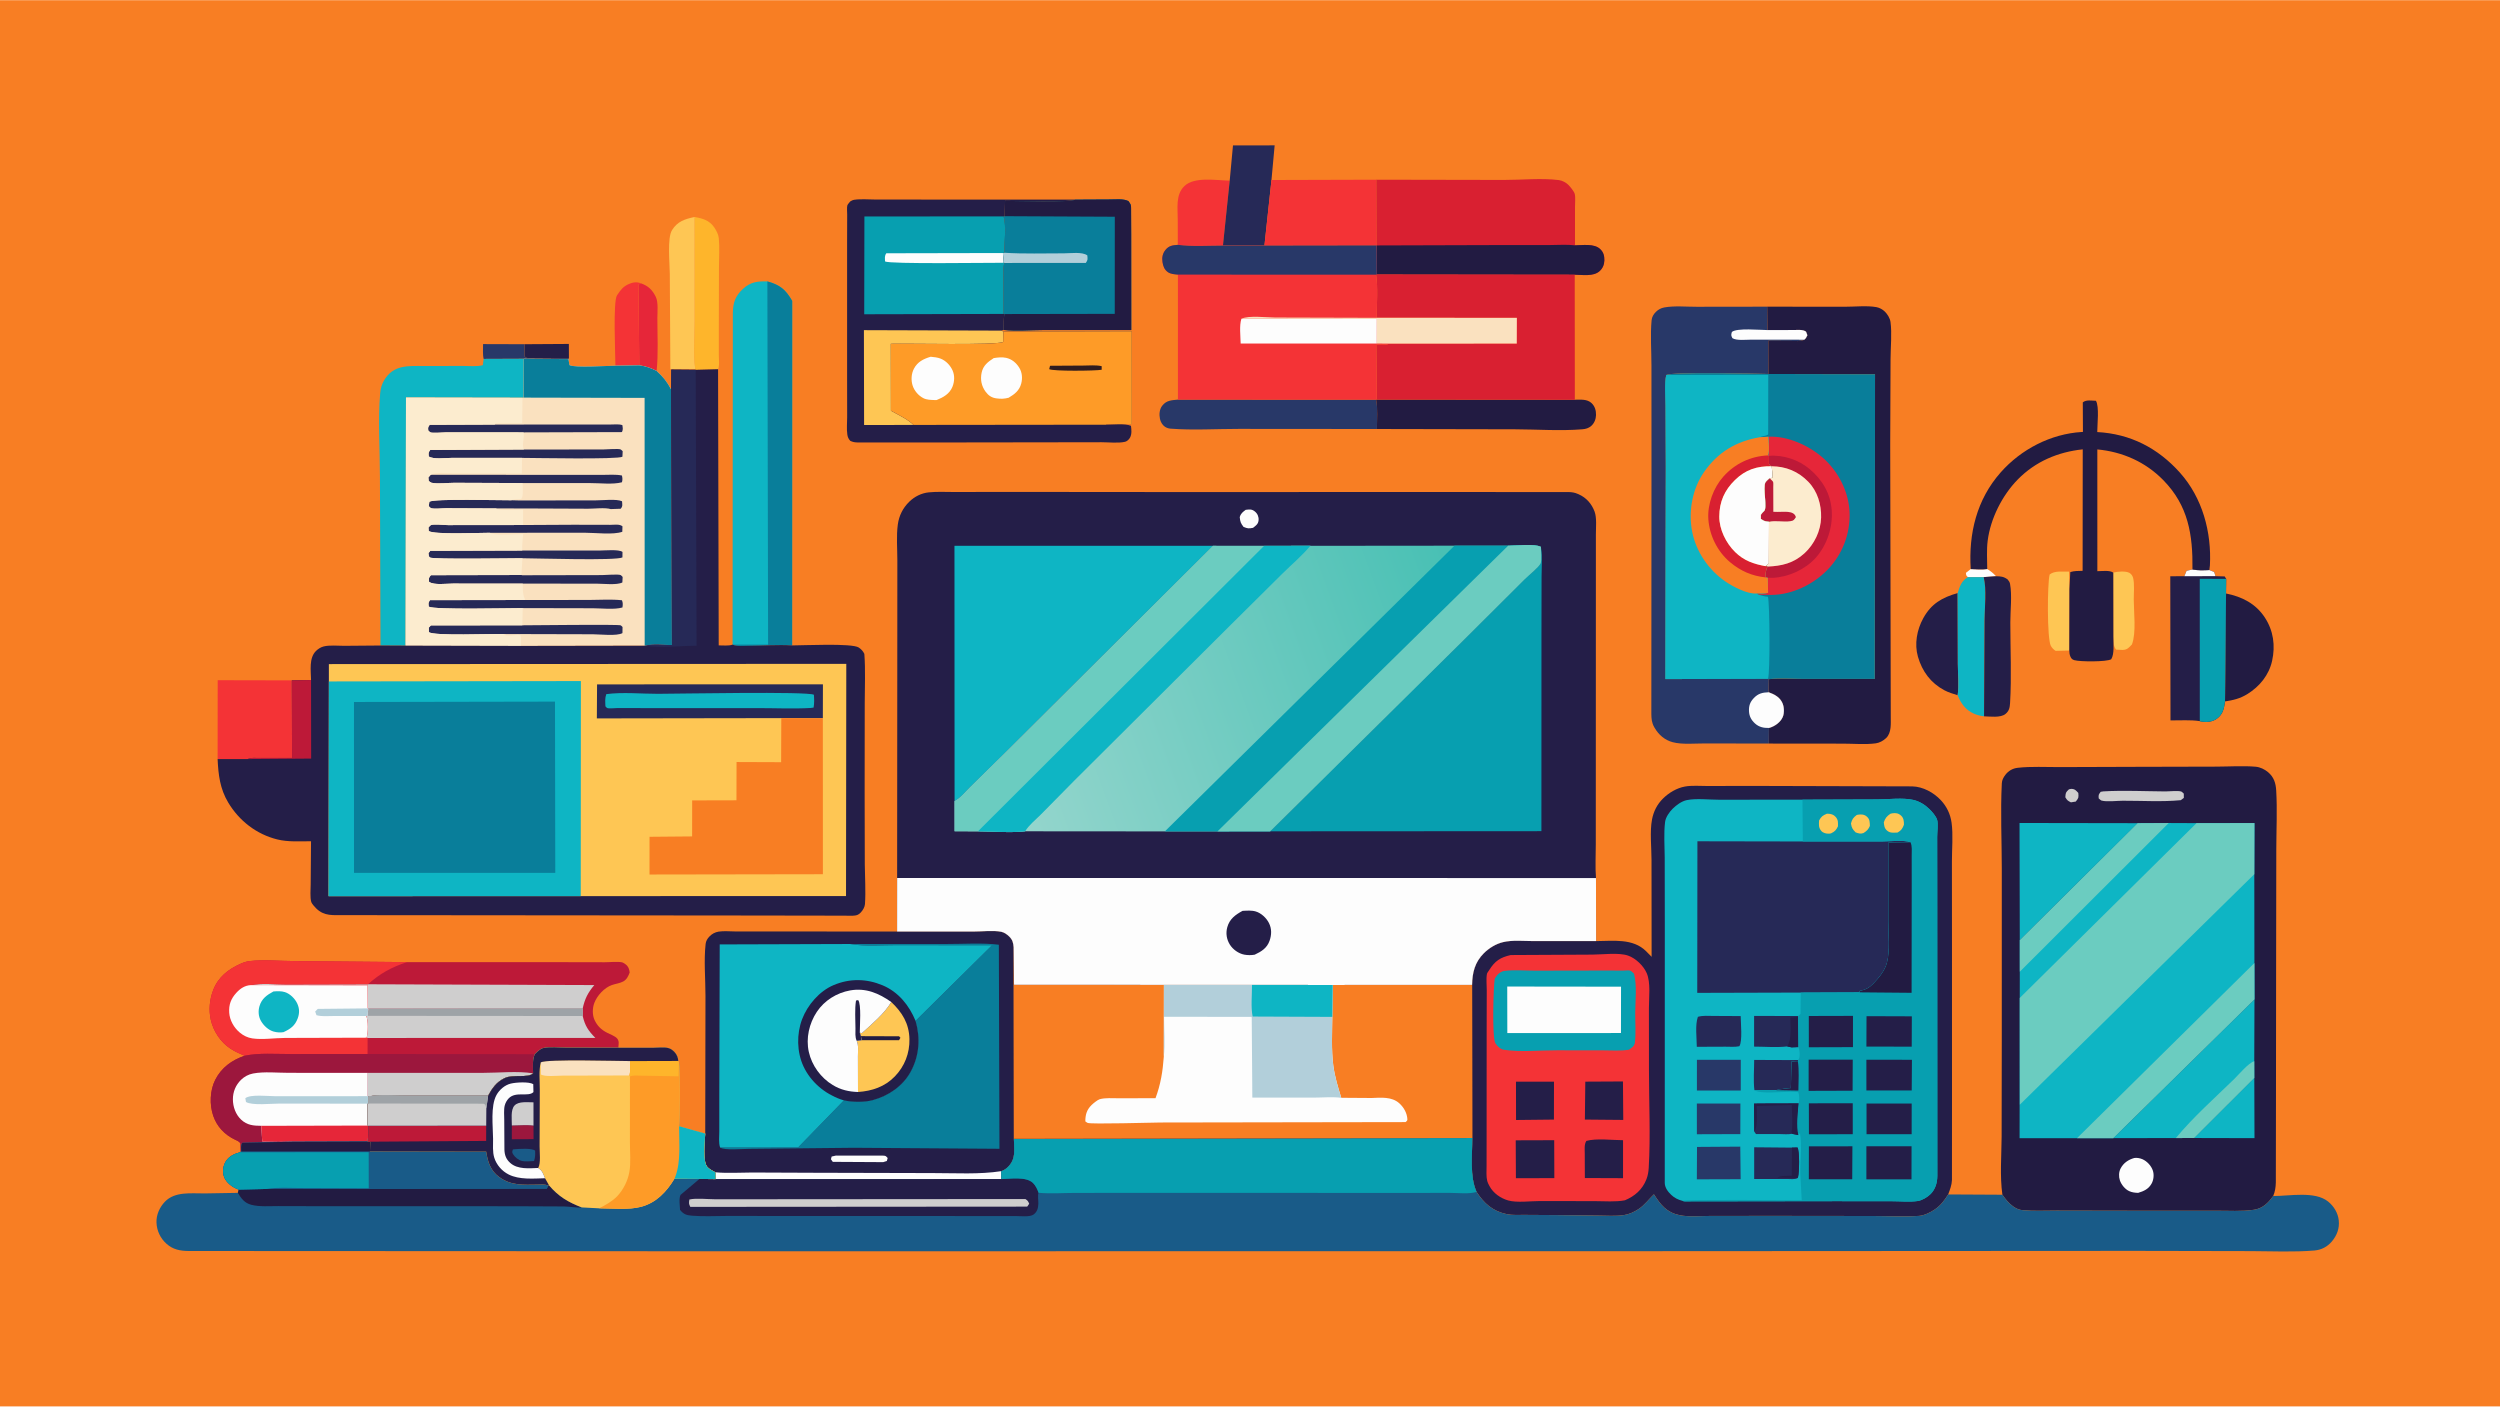 <svg version="1.1" xmlns="http://www.w3.org/2000/svg" style="display: block;" viewBox="0 0 2048 1152" width="1820" height="1024">
<defs>
	<linearGradient id="Gradient1" gradientUnits="userSpaceOnUse" x1="1202.83" y1="494.178" x2="826.935" y2="631.178">
		<stop class="stop0" offset="0" stop-opacity="1" stop-color="rgb(72,192,180)"/>
		<stop class="stop1" offset="1" stop-opacity="1" stop-color="rgb(147,213,204)"/>
	</linearGradient>
</defs>
<path transform="translate(0,0)" fill="rgb(248,126,35)" d="M -0 -0 L 2048 0 L 2048 1152 L -0 1152 L -0 -0 z"/>
<path transform="translate(0,0)" fill="rgb(253,253,253)" d="M 1627.94 466.025 C 1630.84 467.695 1632.89 469.52 1635.2 471.914 L 1625.06 472.621 L 1612.1 472.624 C 1610.56 471.193 1610.68 471.228 1610.5 469.117 L 1614.42 466.049 C 1618.89 466.229 1623.49 466.635 1627.94 466.025 z"/>
<path transform="translate(0,0)" fill="rgb(36,30,72)" d="M 429.628 281.841 L 466.005 281.61 L 466.059 293.209 C 461.615 293.081 432.93 293.981 431 292.867 C 430.435 292.541 430.066 291.956 429.599 291.5 L 429.628 281.841 z"/>
<path transform="translate(0,0)" fill="rgb(40,56,104)" d="M 396.213 293.879 C 395.309 290.305 395.782 285.477 395.723 281.739 L 429.628 281.841 L 429.599 291.5 C 430.066 291.956 430.435 292.541 431 292.867 C 432.93 293.981 461.615 293.081 466.059 293.209 L 465.681 294.043 L 429.1 293.745 L 396.213 293.879 z"/>
<path transform="translate(0,0)" fill="rgb(230,38,57)" d="M 524.895 231.884 C 531.035 234.074 534.302 237.144 537.229 243.045 C 539.402 247.424 538.519 255.587 538.516 260.507 C 538.506 274.685 539.372 289.67 537.905 303.745 C 533.093 301.291 529.059 299.871 523.699 299.13 L 523.007 233.118 L 524.895 231.884 z"/>
<path transform="translate(0,0)" fill="rgb(254,198,84)" d="M 1731.18 468.935 C 1734.53 468.019 1741.49 467.44 1744.51 469.208 C 1745.98 470.072 1747.07 471.705 1747.47 473.355 C 1748.7 478.503 1747.95 485.536 1747.97 490.891 C 1748 501.316 1750.13 518.203 1746.5 527.773 C 1744.02 530.374 1742.67 532.244 1738.74 532.286 L 1733.5 532.046 C 1731.06 529.006 1731.52 525.322 1731.25 521.498 L 1731.18 468.935 z"/>
<path transform="translate(0,0)" fill="rgb(254,198,84)" d="M 1695.16 532.773 L 1684 533.043 C 1682.37 532.057 1680.99 530.666 1680.06 528.989 C 1676.86 523.175 1677.16 477.977 1679.07 470.5 C 1683.16 467.181 1689.72 468.277 1694.96 468.117 L 1695.28 482.322 L 1695.16 532.773 z"/>
<path transform="translate(0,0)" fill="rgb(244,51,54)" d="M 504.151 299.459 C 504.105 290.399 502.105 246.56 505.481 241.725 L 506.015 241 C 508.454 237.259 510.555 234.649 514.719 232.725 C 518.124 231.151 521.272 230.546 524.895 231.884 L 523.007 233.118 L 523.699 299.13 L 504.151 299.459 z"/>
<path transform="translate(0,0)" fill="rgb(244,51,54)" d="M 964.859 200.434 L 964.819 180.327 C 964.873 170.71 962.792 159.352 970.337 152.212 C 978.649 144.348 996.596 147.685 1007.38 147.828 L 1001.83 201.065 C 989.755 201.055 976.81 202.023 964.859 200.434 z"/>
<path transform="translate(0,0)" fill="rgb(36,30,72)" d="M 1603.7 569.382 C 1599.97 568.259 1596.21 567.121 1592.76 565.282 C 1581.63 559.333 1574.65 549.843 1571.18 537.872 C 1568.16 527.454 1570.36 515.707 1575.5 506.358 C 1582.07 494.4 1590.97 489.336 1603.7 485.708 L 1603.85 543.549 C 1603.86 551.688 1604.94 561.402 1603.7 569.382 z"/>
<path transform="translate(0,0)" fill="rgb(14,181,196)" d="M 1612.1 472.624 L 1625.06 472.621 C 1627.6 482.781 1625.8 497.398 1625.76 508.158 L 1625.33 586.683 C 1622.36 586.309 1619.63 585.65 1616.89 584.428 C 1610.19 581.448 1606.31 576.022 1603.7 569.382 C 1604.94 561.402 1603.86 551.688 1603.85 543.549 L 1603.7 485.708 C 1605.59 479.858 1606.67 476.02 1612.1 472.624 z"/>
<path transform="translate(0,0)" fill="rgb(254,181,43)" d="M 569.073 177.611 C 575.64 178.851 581.03 180.263 585.005 186 C 586.81 188.606 588.541 191.851 588.85 195.051 C 589.592 202.725 588.981 211.048 588.977 218.779 L 588.864 265.918 L 588.858 290.931 C 588.852 293.962 589.368 298.256 588.677 301.165 L 588.244 302.326 L 569.922 302.818 L 569.525 302.216 C 567.86 289.846 569.131 275.52 569.105 262.963 L 569.073 177.611 z"/>
<path transform="translate(0,0)" fill="rgb(36,30,72)" d="M 1635.2 471.914 C 1639.13 471.992 1641.35 472.149 1644.6 474.5 C 1645.51 475.541 1646.37 476.713 1646.62 478.107 C 1648.37 487.604 1646.86 499.878 1646.86 509.744 C 1646.86 531.597 1647.95 554.136 1646.64 575.917 C 1646.42 579.598 1645.84 582.375 1642.81 584.789 C 1638.76 588.022 1630.29 586.802 1625.33 586.683 L 1625.76 508.158 C 1625.8 497.398 1627.6 482.781 1625.06 472.621 L 1635.2 471.914 z"/>
<path transform="translate(0,0)" fill="rgb(254,198,84)" d="M 569.525 302.216 L 549.151 302.283 L 548.702 224.209 C 548.678 215.882 546.418 194.904 550.547 188.331 C 555.088 181.103 561.211 179.26 569.073 177.611 L 569.105 262.963 C 569.131 275.52 567.86 289.846 569.525 302.216 z"/>
<path transform="translate(0,0)" fill="rgb(34,27,66)" d="M 1823.57 486.056 C 1836.57 488.636 1847.83 494.283 1855.34 505.72 C 1862.43 516.517 1864.06 528.764 1861.31 541.224 C 1858.72 552.935 1851.03 562.272 1840.97 568.487 C 1835.13 572.098 1829.43 573.491 1822.73 574.473 L 1823.57 486.056 z"/>
<path transform="translate(0,0)" fill="rgb(38,41,87)" d="M 1007.38 147.828 L 1010.06 118.987 L 1044.2 118.939 L 1041.59 147.323 L 1035.82 201.062 L 1001.83 201.065 L 1007.38 147.828 z"/>
<path transform="translate(0,0)" fill="rgb(244,51,54)" d="M 178.267 621.7 L 178.339 557.077 L 239.074 557.206 L 239.251 620.737 L 212.699 620.784 C 209.562 620.802 205.685 620.253 202.837 621.689 L 178.267 621.7 z"/>
<path transform="translate(0,0)" fill="rgb(40,56,104)" d="M 964.952 327.226 L 1127.32 327.262 C 1128.8 334.815 1128 343.575 1127.96 351.3 L 1014.89 351.208 C 996.433 351.195 977.146 352.44 958.814 351.01 C 957.252 350.889 955.617 350.325 954.308 349.461 C 952.25 348.102 950.711 345.405 950.235 343.013 C 949.513 339.388 949.75 335.263 952.074 332.249 C 955.525 327.772 959.738 327.746 964.952 327.226 z"/>
<path transform="translate(0,0)" fill="rgb(34,27,66)" d="M 1127.89 327.191 L 1290.11 327.313 C 1294.83 327.296 1300.21 326.63 1303.87 330.147 C 1306.57 332.74 1307.54 336.19 1307.46 339.883 C 1307.39 343.182 1306.04 346.616 1303.5 348.806 C 1301.37 350.638 1299.06 351.297 1296.31 351.525 C 1278.34 353.017 1259.03 351.591 1240.94 351.532 L 1127.96 351.3 C 1128 343.575 1128.8 334.815 1127.32 327.262 L 1127.89 327.191 z"/>
<path transform="translate(0,0)" fill="rgb(244,51,54)" d="M 1041.59 147.323 L 1127.53 147.068 L 1127.8 200.926 L 1035.82 201.062 L 1041.59 147.323 z"/>
<path transform="translate(0,0)" fill="rgb(36,30,72)" d="M 1796.07 466.354 C 1800.7 467.308 1805.23 467.032 1809.91 466.85 L 1813.86 468.5 L 1814.91 471.841 L 1822.46 472.073 L 1823.71 474.08 L 1823.57 486.056 L 1822.73 574.473 C 1821.9 580.333 1821.12 584.889 1816.05 588.602 C 1812.25 591.388 1807.18 591.749 1802.66 590.778 L 1802.07 590.61 C 1794.5 589.425 1785.78 590.116 1778.07 590.004 L 1777.89 471.934 L 1789.42 471.875 L 1791.23 467.5 L 1796.07 466.354 z"/>
<path transform="translate(0,0)" fill="rgb(253,253,253)" d="M 1796.07 466.354 C 1800.7 467.308 1805.23 467.032 1809.91 466.85 L 1813.86 468.5 L 1814.91 471.841 L 1789.42 471.875 L 1791.23 467.5 L 1796.07 466.354 z"/>
<path transform="translate(0,0)" fill="rgb(7,159,176)" d="M 1802.07 590.61 L 1802.04 474.004 L 1823.71 474.08 L 1823.57 486.056 L 1822.73 574.473 C 1821.9 580.333 1821.12 584.889 1816.05 588.602 C 1812.25 591.388 1807.18 591.749 1802.66 590.778 L 1802.07 590.61 z"/>
<path transform="translate(0,0)" fill="rgb(14,181,196)" d="M 396.213 293.879 L 429.1 293.745 L 428.981 325.588 L 427.994 325.729 L 332.585 325.558 L 332.333 528.784 L 311.709 528.663 L 311.239 390.437 C 311.225 368.042 309.573 344.271 311.435 322.011 C 311.756 318.177 312.71 314.659 314.691 311.341 C 322.395 298.434 334.543 299.67 347.507 299.694 L 379.467 299.64 C 384.466 299.613 390.669 300.294 395.5 299.041 L 396.213 293.879 z"/>
<path transform="translate(0,0)" fill="rgb(34,27,66)" d="M 1614.42 466.049 C 1612.61 436.888 1619.27 409.142 1638.92 386.89 C 1655.72 367.868 1679.93 355.312 1705.38 353.744 L 1706.34 353.689 L 1706.22 329.5 C 1709.02 327.125 1713.35 328.107 1717 328.185 C 1719.83 332.923 1718.07 347.711 1718.07 353.802 C 1745.19 355.256 1767.75 366.884 1785.82 387.087 C 1804.27 407.711 1811.8 435.788 1810.36 463.037 L 1809.91 466.85 C 1805.23 467.032 1800.7 467.308 1796.07 466.354 C 1796.42 437.908 1792.71 414.088 1772.06 393.085 C 1757.45 378.222 1738.77 369.97 1718.13 368.028 L 1718.15 467.775 C 1721.94 467.762 1728.17 466.819 1731.18 468.935 L 1731.25 521.498 C 1731.17 526.923 1732.3 535.421 1729.5 539.926 C 1725.61 542.155 1703.94 542.019 1699.27 540.662 C 1697.58 540.171 1696.78 539.319 1696.11 537.803 C 1695.34 536.062 1695.19 534.652 1695.16 532.773 L 1695.28 482.322 L 1695.99 468.5 C 1699.22 467.47 1702.73 467.582 1706.08 467.469 L 1706.18 367.968 C 1685.88 370.105 1667.43 377.924 1653.02 392.577 C 1640.21 405.606 1630.6 424.701 1628.3 442.835 C 1627.35 450.3 1627.9 458.482 1627.94 466.025 C 1623.49 466.635 1618.89 466.229 1614.42 466.049 z"/>
<path transform="translate(0,0)" fill="rgb(9,126,154)" d="M 880.731 163.378 L 909.502 163.228 C 914.233 163.225 920.147 162.463 924.425 164.574 C 924.979 165.455 925.897 166.556 926.267 167.5 C 926.755 168.746 926.543 171.738 926.6 173.139 L 926.702 192.064 L 926.756 270.261 L 854.787 270.256 C 844.265 270.255 832.431 271.4 822.099 270.135 C 822.133 265.753 822.161 261.467 822.815 257.126 L 822.104 257.034 L 821.99 229.515 C 821.984 224.881 821.423 219.726 822.782 215.285 L 822.142 215.132 L 821.563 207.141 L 822.636 206.909 C 822.767 197.976 824.489 185.599 822.182 177.111 L 823 176.96 L 823.35 164.426 C 831.179 164.424 877.697 165.86 880.731 163.378 z"/>
<path transform="translate(0,0)" fill="rgb(178,207,218)" d="M 822.636 206.909 C 838.852 207.948 855.366 207.367 871.619 207.39 C 876.936 207.398 886.58 205.965 890.735 209.094 C 890.992 212.265 891.282 212.667 889.5 215.235 L 822.782 215.285 L 822.142 215.132 L 821.563 207.141 L 822.636 206.909 z"/>
<path transform="translate(0,0)" fill="rgb(34,27,66)" d="M 880.731 163.378 L 909.502 163.228 C 914.233 163.225 920.147 162.463 924.425 164.574 C 924.979 165.455 925.897 166.556 926.267 167.5 C 926.755 168.746 926.543 171.738 926.6 173.139 L 926.702 192.064 L 926.756 270.261 L 854.787 270.256 C 844.265 270.255 832.431 271.4 822.099 270.135 C 822.133 265.753 822.161 261.467 822.815 257.126 L 913.204 256.968 L 913.247 177.411 L 823 176.96 L 823.35 164.426 C 831.179 164.424 877.697 165.86 880.731 163.378 z"/>
<path transform="translate(0,0)" fill="rgb(217,32,49)" d="M 1127.53 147.068 L 1231.93 147.272 C 1246.39 147.296 1262.82 145.58 1277 147.384 C 1279.87 147.748 1283 149.436 1285.01 151.5 C 1286.38 152.903 1289.46 156.66 1290.01 158.655 C 1290.76 161.399 1290.21 166.352 1290.25 169.271 L 1290.23 199.604 L 1290.15 200.823 C 1296.61 200.766 1305.88 199.206 1310.85 203.88 C 1313.61 206.479 1314.37 209.538 1314.29 213.21 C 1314.22 216.629 1312.9 219.706 1310.34 222.007 C 1305.32 226.518 1296.33 224.993 1290.02 224.9 L 1127.88 224.703 L 1127.8 200.926 L 1127.53 147.068 z"/>
<path transform="translate(0,0)" fill="rgb(34,27,66)" d="M 1127.8 200.926 L 1234.93 200.6 L 1270.02 200.592 C 1276.56 200.577 1283.67 200.021 1290.15 200.823 C 1296.61 200.766 1305.88 199.206 1310.85 203.88 C 1313.61 206.479 1314.37 209.538 1314.29 213.21 C 1314.22 216.629 1312.9 219.706 1310.34 222.007 C 1305.32 226.518 1296.33 224.993 1290.02 224.9 L 1127.88 224.703 L 1127.8 200.926 z"/>
<path transform="translate(0,0)" fill="rgb(34,27,66)" d="M 1447.69 251.092 L 1511.51 251.141 C 1519.4 251.166 1529.55 250.052 1537.18 251.466 C 1539.73 251.938 1542.2 253.32 1544.06 255.115 C 1546.19 257.176 1548.3 260.633 1548.7 263.577 C 1549.96 272.981 1548.78 284.332 1548.74 293.913 L 1548.46 364.26 L 1548.91 586.678 C 1548.88 592.5 1549.7 600.102 1545.08 604.5 C 1542.83 606.636 1539.72 608.383 1536.61 608.803 C 1528.13 609.951 1518.3 609.044 1509.69 609.049 L 1449.05 608.985 L 1449.14 596.195 L 1449.75 596.039 C 1454.11 594.669 1458.56 591.551 1460.42 587.239 C 1461.81 584.027 1461.61 579.013 1460.19 575.847 C 1458.01 570.933 1453.7 568.714 1448.9 566.953 L 1449.05 556.229 C 1458.2 555.237 1468.36 556.055 1477.61 556.053 L 1535.84 556.051 L 1536.03 306.425 L 1448.64 306.215 L 1448.58 279.058 L 1468.11 279.181 C 1471.16 279.183 1474.74 279.623 1477.58 278.362 L 1478.02 278.146 C 1479.39 277.231 1479.89 275.923 1480.61 274.5 L 1479.5 271.548 C 1476.64 269.59 1472.81 270.227 1469.46 270.213 L 1447.84 270.252 L 1447.69 251.092 z"/>
<path transform="translate(0,0)" fill="rgb(40,56,104)" d="M 1449.05 608.985 L 1396.85 608.886 C 1388.62 608.853 1378.16 609.957 1370.23 607.858 C 1363.88 606.177 1358.78 601.843 1355.53 596.201 L 1355.13 595.5 C 1353.09 591.963 1352.86 588.855 1352.78 584.86 L 1352.9 375.366 L 1352.87 299.321 C 1352.86 287.145 1351.87 274.176 1353 262.131 C 1353.24 259.513 1354.63 257.217 1356.46 255.393 C 1358.4 253.466 1360.66 252.22 1363.35 251.722 C 1371.58 250.203 1381.56 251.197 1390.02 251.172 L 1447.69 251.092 L 1447.84 270.252 L 1469.46 270.213 C 1472.81 270.227 1476.64 269.59 1479.5 271.548 L 1480.61 274.5 C 1479.89 275.923 1479.39 277.231 1478.02 278.146 L 1477.58 278.362 C 1474.74 279.623 1471.16 279.183 1468.11 279.181 L 1448.58 279.058 L 1448.64 306.215 C 1438.88 305.933 1369.67 304.324 1364.96 307.073 C 1363.41 314.91 1364.38 324.19 1364.42 332.189 L 1364.63 382.623 L 1364.27 556.16 L 1448.36 555.933 L 1449.05 556.229 L 1448.9 566.953 C 1453.7 568.714 1458.01 570.933 1460.19 575.847 C 1461.61 579.013 1461.81 584.027 1460.42 587.239 C 1458.56 591.551 1454.11 594.669 1449.75 596.039 L 1449.14 596.195 L 1449.05 608.985 z"/>
<path transform="translate(0,0)" fill="rgb(253,253,253)" d="M 1447.84 270.252 L 1469.46 270.213 C 1472.81 270.227 1476.64 269.59 1479.5 271.548 L 1480.61 274.5 C 1479.89 275.923 1479.39 277.231 1478.02 278.146 L 1434.98 278.091 C 1430.84 278.073 1422.58 279.102 1419.16 276.864 C 1418.02 274.46 1418.07 274.381 1418.75 271.798 C 1422.84 268.364 1441.83 270.209 1447.84 270.252 z"/>
<path transform="translate(0,0)" fill="rgb(253,253,253)" d="M 1448.9 566.953 C 1453.7 568.714 1458.01 570.933 1460.19 575.847 C 1461.61 579.013 1461.81 584.027 1460.42 587.239 C 1458.56 591.551 1454.11 594.669 1449.75 596.039 L 1449.14 596.195 C 1444.81 596.279 1441.07 595.564 1437.75 592.57 C 1434.71 589.82 1432.99 586.698 1432.78 582.574 C 1432.56 578.102 1433.62 574.993 1436.7 571.747 C 1440.31 567.931 1443.8 567.149 1448.9 566.953 z"/>
<path transform="translate(0,0)" fill="rgb(14,181,196)" d="M 600.133 527.923 L 600.34 256.167 C 600.492 247.88 602.307 242.4 608.501 236.613 C 614.655 230.864 620.533 230.12 628.629 230.403 C 638.998 233.268 643.596 237.045 648.959 246.359 L 648.91 528.602 C 637.305 527.811 624.929 528.848 613.259 528.89 C 609.35 528.904 603.662 529.627 600.133 527.923 z"/>
<path transform="translate(0,0)" fill="rgb(9,126,154)" d="M 628.629 230.403 C 638.998 233.268 643.596 237.045 648.959 246.359 L 648.91 528.602 C 637.305 527.811 624.929 528.848 613.259 528.89 C 609.35 528.904 603.662 529.627 600.133 527.923 L 629.224 527.911 L 628.629 230.403 z"/>
<path transform="translate(0,0)" fill="rgb(217,32,49)" d="M 1127.34 224.884 L 1127.88 224.703 L 1290.02 224.9 L 1290.11 327.313 L 1127.89 327.191 L 1127.5 282.228 C 1129.7 282.249 1135.29 282.805 1137.13 281.761 L 1137.77 281.361 L 1242.51 281.283 L 1242.6 260.237 L 1127.78 260.218 C 1127.84 248.703 1128.89 236.275 1127.34 224.884 z"/>
<path transform="translate(0,0)" fill="rgb(244,51,54)" d="M 1035.82 201.062 L 1127.8 200.926 L 1127.88 224.703 L 1127.34 224.884 C 1128.89 236.275 1127.84 248.703 1127.78 260.218 L 1242.6 260.237 L 1242.51 281.283 L 1137.77 281.361 L 1137.13 281.761 C 1135.29 282.805 1129.7 282.249 1127.5 282.228 L 1127.89 327.191 L 1127.32 327.262 L 964.952 327.226 L 964.941 224.824 C 962.217 224.565 958.986 224.403 956.7 222.764 C 953.843 220.716 952.83 217.923 952.311 214.551 C 951.753 210.929 952.381 207.498 954.757 204.584 C 957.657 201.027 960.589 200.812 964.859 200.434 C 976.81 202.023 989.755 201.055 1001.83 201.065 L 1035.82 201.062 z"/>
<path transform="translate(0,0)" fill="rgb(253,253,253)" d="M 1016.95 261.002 L 1127.92 261.136 L 1127.89 281.268 L 1016.35 281.26 C 1016.24 275.258 1015.13 266.634 1016.95 261.002 z"/>
<path transform="translate(0,0)" fill="rgb(250,225,191)" d="M 1127.78 260.218 L 1242.6 260.237 L 1242.51 281.283 L 1137.77 281.361 L 1127.89 281.268 L 1127.92 261.136 L 1016.95 261.002 C 1022.88 258.085 1037.64 259.988 1044.65 259.985 L 1127.78 260.218 z"/>
<path transform="translate(0,0)" fill="rgb(40,56,104)" d="M 1035.82 201.062 L 1127.8 200.926 L 1127.88 224.703 L 1127.34 224.884 L 964.941 224.824 C 962.217 224.565 958.986 224.403 956.7 222.764 C 953.843 220.716 952.83 217.923 952.311 214.551 C 951.753 210.929 952.381 207.498 954.757 204.584 C 957.657 201.027 960.589 200.812 964.859 200.434 C 976.81 202.023 989.755 201.055 1001.83 201.065 L 1035.82 201.062 z"/>
<path transform="translate(0,0)" fill="rgb(36,30,72)" d="M 906.199 347.778 C 911.773 347.778 921.562 346.631 926.5 348.691 C 926.882 351.89 927.308 355.318 925.748 358.298 C 924.975 359.775 923.328 361.372 921.671 361.771 C 916.27 363.07 908.047 362.134 902.376 362.135 L 858.502 362.205 L 758.204 362.35 L 702.191 362.301 C 700.033 362.224 698.446 361.956 696.5 360.963 C 695.099 359.349 694.453 357.993 694.132 355.871 C 693.453 351.375 693.998 346.137 693.99 341.554 L 693.953 312.123 L 693.944 198.614 L 694.01 175.593 C 694.039 173.83 693.614 169.497 694.178 168 C 694.521 167.087 695.879 165.717 696.5 164.883 C 697.552 164.229 698.641 163.675 699.88 163.5 C 705.523 162.703 712.019 163.333 717.773 163.336 L 753.927 163.345 L 880.731 163.378 C 877.697 165.86 831.179 164.424 823.35 164.426 L 823 176.96 L 822.182 177.111 C 824.489 185.599 822.767 197.976 822.636 206.909 L 821.563 207.141 L 822.142 215.132 L 822.782 215.285 C 821.423 219.726 821.984 224.881 821.99 229.515 L 822.104 257.034 L 822.815 257.126 C 822.161 261.467 822.133 265.753 822.099 270.135 L 820.242 270.694 L 821.986 271.492 L 927.147 271.212 L 927.183 347.226 L 906.55 347.351 L 906.199 347.778 z"/>
<path transform="translate(0,0)" fill="rgb(254,198,84)" d="M 748.372 347.957 L 707.865 348.046 L 707.716 270.322 L 820.242 270.694 L 821.986 271.492 L 821.783 280 C 816.627 282.826 743.52 281.082 729.759 281.485 L 729.848 336.29 C 735.609 339.603 743.758 343.287 748.372 347.957 z"/>
<path transform="translate(0,0)" fill="rgb(7,159,176)" d="M 822.104 257.034 L 707.97 257.298 L 708.122 177.208 L 822.182 177.111 C 824.489 185.599 822.767 197.976 822.636 206.909 L 821.563 207.141 L 822.142 215.132 L 822.782 215.285 C 821.423 219.726 821.984 224.881 821.99 229.515 L 822.104 257.034 z"/>
<path transform="translate(0,0)" fill="rgb(253,253,253)" d="M 822.142 215.132 C 811.389 215.04 728.214 216.354 725.04 214 C 724.967 211.328 724.472 209.613 726.072 207.34 L 821.563 207.141 L 822.142 215.132 z"/>
<path transform="translate(0,0)" fill="rgb(254,155,39)" d="M 821.986 271.492 L 927.147 271.212 L 927.183 347.226 L 906.55 347.351 L 906.199 347.778 L 748.372 347.957 C 743.758 343.287 735.609 339.603 729.848 336.29 L 729.759 281.485 C 743.52 281.082 816.627 282.826 821.783 280 L 821.986 271.492 z"/>
<path transform="translate(0,0)" fill="rgb(47,28,32)" d="M 860.194 299.5 L 887.355 299.334 C 892.211 299.312 897.806 298.738 902.5 299.832 L 902.5 302.763 C 897.536 303.715 862.579 304.093 859.5 302.259 L 860.194 299.5 z"/>
<path transform="translate(0,0)" fill="rgb(253,253,253)" d="M 814.041 293.225 C 817.305 292.669 820.971 292.284 824.243 293.008 C 828.886 294.034 832.421 297.031 834.923 301 C 837.33 304.819 837.743 309.654 836.608 313.984 C 835.088 319.785 831.206 322.793 826.258 325.693 C 822.811 326.636 819.739 326.702 816.198 326.203 C 812.289 325.651 809.696 323.873 807.377 320.703 C 803.991 316.075 802.979 310.847 804.141 305.185 C 805.344 299.326 809.281 296.289 814.041 293.225 z"/>
<path transform="translate(0,0)" fill="rgb(253,253,253)" d="M 762.393 292.108 C 765.099 292.369 767.954 292.622 770.501 293.624 C 774.907 295.357 778.544 299.175 780.416 303.495 C 782.214 307.644 781.915 312.61 780.232 316.755 C 777.884 322.533 772.662 325.438 767.162 327.616 L 765.611 327.584 C 762.538 327.439 759.289 327.486 756.485 326.06 C 752.369 323.966 748.92 319.942 747.564 315.522 C 746.22 311.14 746.555 305.915 748.713 301.857 C 751.729 296.189 756.48 293.899 762.393 292.108 z"/>
<path transform="translate(0,0)" fill="rgb(189,25,56)" d="M 200.371 864.737 C 196.502 863.11 192.61 861.387 189.076 859.105 C 180.811 853.768 174.735 844.696 172.637 835.124 C 170.868 827.049 171.679 818.704 174.61 811.02 C 178.704 800.288 187.013 793.836 197.195 789.327 C 199.621 788.253 201.84 787.481 204.5 787.173 C 216.096 785.828 229.447 787.149 241.184 787.163 L 333.505 788.02 L 462.912 788.061 L 495.35 788.126 C 499.654 788.138 505.412 787.42 509.5 788.177 C 510.62 788.384 512.794 789.96 513.562 790.786 C 515.115 792.458 515.513 794.314 515.841 796.5 C 514.801 799.417 513.374 802.381 510.5 803.907 C 507.692 805.397 504.238 805.758 501.246 806.805 C 495.04 808.976 489.121 815.463 486.834 821.542 C 485.268 825.707 485.15 831.44 487.077 835.5 C 489.379 840.351 492.554 843.429 497.285 845.854 C 499.547 847.013 503.812 848.6 505.5 850.51 C 507.49 852.762 506.772 855.523 506.491 858.189 L 463.662 858.097 C 458.052 858.098 450.661 857.213 445.229 858.372 C 442.779 858.894 440.419 861.177 438.679 862.884 L 438.119 863.453 C 435.975 868.081 436.677 874.104 436.708 879.124 C 432.546 883.261 420.184 879.701 413.5 883.002 L 412.834 883.326 C 406.677 886.375 403.011 891.542 399.863 897.459 L 333.774 897.466 C 323.584 897.476 311.779 896.45 301.776 897.999 L 301.836 903.855 L 301.213 903.997 L 301.241 921.928 L 301.721 922.062 C 301.681 926.365 301.779 930.721 301.161 934.987 L 240.233 935.168 L 198.5 936.078 C 197.193 938.234 197.597 940.651 197.678 943.084 L 197.158 943.246 L 197.01 936.5 C 195.733 934.829 194.407 934.374 192.553 933.491 C 184.027 929.435 177.728 922.87 174.647 913.845 C 171.547 904.764 171.935 893.129 176.294 884.5 C 181.373 874.445 189.941 868.275 200.371 864.737 z"/>
<path transform="translate(0,0)" fill="rgb(207,206,206)" d="M 301.419 806.174 L 486.851 806.83 C 481.596 813.11 479.147 817.889 477.363 825.871 L 301.72 826.13 L 301.184 825.923 L 301.074 807.055 L 205.495 806.872 C 214.253 805.126 225.564 806.372 234.649 806.344 L 301.419 806.174 z"/>
<path transform="translate(0,0)" fill="rgb(207,206,206)" d="M 301.72 826.13 L 477.363 825.871 L 477.357 832.172 C 479.217 840.24 481.961 844.245 487.703 850.138 L 301.145 850.168 L 300.324 849.94 C 301.543 845.976 301.697 835.944 300.019 832.147 L 301.226 832.05 C 301.151 830.069 301.476 828.093 301.72 826.13 z"/>
<path transform="translate(0,0)" fill="rgb(158,163,167)" d="M 301.72 826.13 L 477.363 825.871 L 477.357 832.172 L 301.226 832.05 C 301.151 830.069 301.476 828.093 301.72 826.13 z"/>
<path transform="translate(0,0)" fill="rgb(244,51,54)" d="M 200.371 864.737 C 196.502 863.11 192.61 861.387 189.076 859.105 C 180.811 853.768 174.735 844.696 172.637 835.124 C 170.868 827.049 171.679 818.704 174.61 811.02 C 178.704 800.288 187.013 793.836 197.195 789.327 C 199.621 788.253 201.84 787.481 204.5 787.173 C 216.096 785.828 229.447 787.149 241.184 787.163 L 333.505 788.02 C 320.669 792.158 311.548 797.194 301.419 806.174 L 234.649 806.344 C 225.564 806.372 214.253 805.126 205.495 806.872 L 301.074 807.055 L 301.184 825.923 L 301.72 826.13 C 301.476 828.093 301.151 830.069 301.226 832.05 L 300.019 832.147 C 301.697 835.944 301.543 845.976 300.324 849.94 L 301.145 850.168 L 301.091 863.272 L 238.069 863.332 C 225.819 863.38 212.323 862.211 200.371 864.737 z"/>
<path transform="translate(0,0)" fill="rgb(253,253,253)" d="M 300.324 849.94 L 233.61 850.136 C 225.069 850.176 215.089 851.727 206.756 850.526 C 202.863 849.965 199.353 848.218 196.362 845.694 C 191.588 841.666 188.153 835.615 187.767 829.34 C 187.368 822.859 189.205 817.996 193.576 813.201 C 196.83 809.633 200.576 807.097 205.495 806.872 L 301.074 807.055 L 301.184 825.923 L 301.72 826.13 C 301.476 828.093 301.151 830.069 301.226 832.05 L 300.019 832.147 C 301.697 835.944 301.543 845.976 300.324 849.94 z"/>
<path transform="translate(0,0)" fill="rgb(178,207,218)" d="M 301.184 825.923 L 301.72 826.13 C 301.476 828.093 301.151 830.069 301.226 832.05 L 300.019 832.147 L 272.841 832.185 C 268.446 832.181 263.461 832.73 259.245 831.5 L 258.197 828.5 L 260.281 826.351 L 301.184 825.923 z"/>
<path transform="translate(0,0)" fill="rgb(14,181,196)" d="M 223.995 812.061 C 227.183 811.856 230.339 811.612 233.425 812.611 C 237.686 813.992 241.679 817.977 243.524 821.995 C 245.379 826.036 245.434 829.93 243.894 834.095 C 241.638 840.196 237.941 842.777 232.191 845.41 C 229.555 845.846 226.784 845.637 224.208 844.931 C 219.853 843.738 215.9 839.98 213.727 836.118 C 211.671 832.464 211.387 828.067 212.576 824.067 C 214.409 817.902 218.599 815.012 223.995 812.061 z"/>
<path transform="translate(0,0)" fill="rgb(156,23,61)" d="M 301.091 863.272 L 438.119 863.453 C 435.975 868.081 436.677 874.104 436.708 879.124 C 432.546 883.261 420.184 879.701 413.5 883.002 L 412.834 883.326 C 406.677 886.375 403.011 891.542 399.863 897.459 L 333.774 897.466 C 323.584 897.476 311.779 896.45 301.776 897.999 L 301.836 903.855 L 301.213 903.997 L 301.241 921.928 L 301.721 922.062 C 301.681 926.365 301.779 930.721 301.161 934.987 L 240.233 935.168 L 198.5 936.078 C 197.193 938.234 197.597 940.651 197.678 943.084 L 197.158 943.246 L 197.01 936.5 C 195.733 934.829 194.407 934.374 192.553 933.491 C 184.027 929.435 177.728 922.87 174.647 913.845 C 171.547 904.764 171.935 893.129 176.294 884.5 C 181.373 874.445 189.941 868.275 200.371 864.737 C 212.323 862.211 225.819 863.38 238.069 863.332 L 301.091 863.272 z"/>
<path transform="translate(0,0)" fill="rgb(207,206,206)" d="M 301.187 878.764 L 395.374 878.75 C 408.523 878.749 423.884 877.083 436.708 879.124 C 432.546 883.261 420.184 879.701 413.5 883.002 L 412.834 883.326 C 406.677 886.375 403.011 891.542 399.863 897.459 L 333.774 897.466 C 323.584 897.476 311.779 896.45 301.776 897.999 L 301.167 897.833 L 301.187 878.764 z"/>
<path transform="translate(0,0)" fill="rgb(253,253,253)" d="M 214.012 922.137 C 207.675 922.067 202.46 921.679 197.561 917.1 C 193.05 912.883 190.822 906.556 190.789 900.5 C 190.755 894.365 193.053 888.739 197.467 884.438 C 200.155 881.82 203.551 880 207.238 879.282 C 216.14 877.547 227.356 878.727 236.533 878.721 L 301.187 878.764 L 301.167 897.833 L 301.776 897.999 L 301.836 903.855 L 301.213 903.997 L 301.241 921.928 L 301.721 922.062 C 301.681 926.365 301.779 930.721 301.161 934.987 L 240.233 935.168 C 232.045 934.236 223.104 934.926 214.83 934.918 L 214.012 922.137 z"/>
<path transform="translate(0,0)" fill="rgb(178,207,218)" d="M 301.167 897.833 L 301.776 897.999 L 301.836 903.855 L 301.213 903.997 L 228.963 903.902 C 222.732 903.894 206.318 905.683 201.5 902.581 L 200.971 899.5 C 205.293 896.107 219.621 897.891 225.938 897.885 L 301.167 897.833 z"/>
<path transform="translate(0,0)" fill="rgb(230,38,57)" d="M 301.241 921.928 L 301.721 922.062 C 301.681 926.365 301.779 930.721 301.161 934.987 L 240.233 935.168 C 232.045 934.236 223.104 934.926 214.83 934.918 L 214.012 922.137 L 301.241 921.928 z"/>
<path transform="translate(0,0)" fill="rgb(9,126,154)" d="M 1364.96 307.073 C 1369.67 304.324 1438.88 305.933 1448.64 306.215 L 1536.03 306.425 L 1535.84 556.051 L 1477.61 556.053 C 1468.36 556.055 1458.2 555.237 1449.05 556.229 L 1448.36 555.933 L 1364.27 556.16 L 1364.63 382.623 L 1364.42 332.189 C 1364.38 324.19 1363.41 314.91 1364.96 307.073 z"/>
<path transform="translate(0,0)" fill="rgb(230,38,57)" d="M 1448.7 357.625 C 1464.28 356.791 1481.94 364.811 1493.47 375.039 C 1506.04 386.183 1514.47 402.627 1515.16 419.5 C 1515.88 436.954 1509.37 453.917 1497.23 466.5 C 1485.5 478.659 1468.13 487.109 1451.02 487.226 L 1440.59 487.04 L 1438.99 486.026 C 1442.17 486.081 1445.28 486.277 1448.4 485.5 L 1448.18 473.208 L 1446.6 472.895 C 1445.71 470.126 1446.8 466.592 1447.88 464.022 L 1446.24 463.65 C 1447.21 462.986 1448.07 462.284 1448.95 461.5 L 1449.15 427.281 C 1446.06 426.928 1445.07 426.856 1442.5 424.916 L 1442.5 421.517 C 1443.31 420.454 1444.09 419.415 1445.13 418.56 C 1448.02 416.185 1443.91 399.202 1446.27 395 C 1446.85 393.97 1448.71 392.472 1449.58 391.574 C 1450.6 391.688 1451.05 391.393 1451.98 391 C 1451.97 387.83 1451.79 384.937 1451.22 381.815 L 1449.06 380 L 1449.14 373.299 L 1448.35 372.925 C 1449.83 369.142 1448.75 361.822 1448.7 357.625 z"/>
<path transform="translate(0,0)" fill="rgb(189,25,56)" d="M 1449.14 373.299 C 1460.81 372.293 1473.57 376.552 1482.5 384.143 C 1492.94 393.018 1499.61 404.224 1500.57 418.12 C 1501.51 431.764 1496.64 446.467 1487.56 456.683 C 1479.01 466.291 1465.3 472.556 1452.46 473.206 L 1448.18 473.208 L 1446.6 472.895 C 1445.71 470.126 1446.8 466.592 1447.88 464.022 C 1459.68 463.508 1469.28 461.302 1478.25 453.089 C 1486.29 445.725 1491.59 434.757 1491.86 423.789 C 1492.13 413.154 1488.89 402.27 1481.36 394.515 C 1473.11 386.028 1463.01 381.879 1451.22 381.815 L 1449.06 380 L 1449.14 373.299 z"/>
<path transform="translate(0,0)" fill="rgb(252,236,207)" d="M 1451.22 381.815 C 1463.01 381.879 1473.11 386.028 1481.36 394.515 C 1488.89 402.27 1492.13 413.154 1491.86 423.789 C 1491.59 434.757 1486.29 445.725 1478.25 453.089 C 1469.28 461.302 1459.68 463.508 1447.88 464.022 L 1446.24 463.65 C 1447.21 462.986 1448.07 462.284 1448.95 461.5 L 1449.15 427.281 C 1446.06 426.928 1445.07 426.856 1442.5 424.916 L 1442.5 421.517 C 1443.31 420.454 1444.09 419.415 1445.13 418.56 C 1448.02 416.185 1443.91 399.202 1446.27 395 C 1446.85 393.97 1448.71 392.472 1449.58 391.574 C 1450.6 391.688 1451.05 391.393 1451.98 391 C 1451.97 387.83 1451.79 384.937 1451.22 381.815 z"/>
<path transform="translate(0,0)" fill="rgb(189,25,56)" d="M 1449.58 391.574 C 1450.29 392.311 1452.06 393.739 1452.5 394.585 C 1452.85 395.264 1452.63 397.971 1452.66 398.949 L 1452.71 417.056 C 1452.71 417.165 1452.69 419.117 1452.69 419.121 C 1452.75 419.177 1455.69 419.205 1455.95 419.212 C 1461.08 419.367 1469.67 417.687 1471.19 423.5 C 1469.73 425.674 1469.51 426.39 1466.76 426.808 C 1461.07 427.67 1454.71 426.055 1449.15 427.281 C 1446.06 426.928 1445.07 426.856 1442.5 424.916 L 1442.5 421.517 C 1443.31 420.454 1444.09 419.415 1445.13 418.56 C 1448.02 416.185 1443.91 399.202 1446.27 395 C 1446.85 393.97 1448.71 392.472 1449.58 391.574 z"/>
<path transform="translate(0,0)" fill="rgb(14,181,196)" d="M 1364.96 307.073 L 1448.56 306.902 L 1448.5 355.77 C 1446.38 357.237 1443.87 356.924 1441.63 358.036 L 1448.7 357.625 C 1448.75 361.822 1449.83 369.142 1448.35 372.925 L 1449.14 373.299 L 1449.06 380 L 1451.22 381.815 C 1451.79 384.937 1451.97 387.83 1451.98 391 C 1451.05 391.393 1450.6 391.688 1449.58 391.574 C 1448.71 392.472 1446.85 393.97 1446.27 395 C 1443.91 399.202 1448.02 416.185 1445.13 418.56 C 1444.09 419.415 1443.31 420.454 1442.5 421.517 L 1442.5 424.916 C 1445.07 426.856 1446.06 426.928 1449.15 427.281 L 1448.95 461.5 C 1448.07 462.284 1447.21 462.986 1446.24 463.65 L 1447.88 464.022 C 1446.8 466.592 1445.71 470.126 1446.6 472.895 L 1448.18 473.208 L 1448.4 485.5 C 1445.28 486.277 1442.17 486.081 1438.99 486.026 L 1440.59 487.04 C 1443.2 487.882 1445.52 488.554 1448.29 488.733 C 1449.83 494.59 1450.12 551.436 1448.36 555.933 L 1364.27 556.16 L 1364.63 382.623 L 1364.42 332.189 C 1364.38 324.19 1363.41 314.91 1364.96 307.073 z"/>
<path transform="translate(0,0)" fill="rgb(248,126,35)" d="M 1441.63 358.036 L 1448.7 357.625 C 1448.75 361.822 1449.83 369.142 1448.35 372.925 L 1449.14 373.299 L 1449.06 380 L 1451.22 381.815 C 1451.79 384.937 1451.97 387.83 1451.98 391 C 1451.05 391.393 1450.6 391.688 1449.58 391.574 C 1448.71 392.472 1446.85 393.97 1446.27 395 C 1443.91 399.202 1448.02 416.185 1445.13 418.56 C 1444.09 419.415 1443.31 420.454 1442.5 421.517 L 1442.5 424.916 C 1445.07 426.856 1446.06 426.928 1449.15 427.281 L 1448.95 461.5 C 1448.07 462.284 1447.21 462.986 1446.24 463.65 L 1447.88 464.022 C 1446.8 466.592 1445.71 470.126 1446.6 472.895 L 1448.18 473.208 L 1448.4 485.5 C 1445.28 486.277 1442.17 486.081 1438.99 486.026 C 1431.55 486.75 1419.64 480.399 1413.76 476.435 C 1399.8 467.027 1389.34 451.767 1386.17 435.13 C 1383.06 418.803 1386.29 400.464 1395.86 386.688 C 1407.27 370.246 1422.17 361.396 1441.63 358.036 z"/>
<path transform="translate(0,0)" fill="rgb(217,32,49)" d="M 1448.35 372.925 L 1449.14 373.299 L 1449.06 380 L 1451.22 381.815 C 1439.29 381.66 1430.08 384.545 1421.32 393.067 C 1412.75 401.409 1408.49 410.947 1408.44 422.967 C 1408.4 433.61 1413.92 444.702 1421.41 452.093 C 1428.56 459.147 1436.6 461.872 1446.24 463.65 L 1447.88 464.022 C 1446.8 466.592 1445.71 470.126 1446.6 472.895 C 1435.3 471.764 1425.85 467.654 1417.16 460.314 C 1406.86 451.608 1400.38 438.502 1399.47 425.078 C 1398.65 412.899 1403.73 399.264 1411.84 390.208 C 1421.35 379.601 1434.14 373.549 1448.35 372.925 z"/>
<path transform="translate(0,0)" fill="rgb(253,253,253)" d="M 1446.24 463.65 C 1436.6 461.872 1428.56 459.147 1421.41 452.093 C 1413.92 444.702 1408.4 433.61 1408.44 422.967 C 1408.49 410.947 1412.75 401.409 1421.32 393.067 C 1430.08 384.545 1439.29 381.66 1451.22 381.815 C 1451.79 384.937 1451.97 387.83 1451.98 391 C 1451.05 391.393 1450.6 391.688 1449.58 391.574 C 1448.71 392.472 1446.85 393.97 1446.27 395 C 1443.91 399.202 1448.02 416.185 1445.13 418.56 C 1444.09 419.415 1443.31 420.454 1442.5 421.517 L 1442.5 424.916 C 1445.07 426.856 1446.06 426.928 1449.15 427.281 L 1448.95 461.5 C 1448.07 462.284 1447.21 462.986 1446.24 463.65 z"/>
<path transform="translate(0,0)" fill="rgb(250,225,191)" d="M 429.1 293.745 L 465.681 294.043 L 466.5 298.962 C 471.104 301.383 497.46 299.444 504.151 299.459 L 523.699 299.13 C 529.059 299.871 533.093 301.291 537.905 303.745 C 543.289 308.615 546.372 312.453 549.782 318.914 L 550.451 528.325 C 544.084 528.306 534.783 527.123 528.809 528.831 L 528.117 528.825 L 426.651 529.006 L 332.333 528.784 L 332.585 325.558 L 427.994 325.729 L 428.981 325.588 L 429.1 293.745 z"/>
<path transform="translate(0,0)" fill="rgb(38,41,87)" d="M 469.837 429.739 L 500.042 429.806 C 503.23 429.813 507.494 428.996 509.927 431 L 509.783 435.5 C 502.339 438.124 487.998 436.288 479.585 436.289 L 401.268 436.309 C 393.14 436.279 355.568 437.953 351.229 434.874 L 351.015 432 C 351.496 431.526 352.448 430.299 353 430.041 C 355.255 428.987 363.82 430.029 366.98 430.025 L 428.49 429.958 L 469.837 429.739 z"/>
<path transform="translate(0,0)" fill="rgb(38,41,87)" d="M 428.924 354.058 L 365.872 354.002 C 363.206 354.001 354.128 354.917 352.5 353.995 C 351.85 353.627 351.386 352.998 350.829 352.5 C 350.577 350.002 350.58 349.948 352 347.88 L 405.275 347.682 L 481.564 347.624 L 500.337 347.616 C 503.275 347.619 507.085 347.141 509.85 348.127 C 510.156 350.573 510.538 351.553 509.5 353.835 L 428.924 354.058 z"/>
<path transform="translate(0,0)" fill="rgb(38,41,87)" d="M 427.837 450.869 L 490.855 450.872 C 495.272 450.872 506.985 449.689 509.942 452 L 509.902 456.5 C 504.759 459.271 440.324 457.254 427.984 457.163 C 419.589 457.178 354.655 458.205 352.217 456.577 C 351.056 455.801 351.22 454.325 351.006 453 L 352.5 451.097 L 427.837 450.869 z"/>
<path transform="translate(0,0)" fill="rgb(38,41,87)" d="M 418.678 409.669 L 425.96 409.858 L 488.145 409.763 C 493.63 409.762 505.008 408.394 509.575 410.5 C 509.734 413.172 510.309 414.435 508.5 416.622 L 500.33 416.902 C 495.741 415.503 486.789 416.614 481.723 416.603 L 428.983 416.37 L 406.248 416.361 L 365.537 416.183 C 362.277 416.169 355.974 417.011 353 416.128 C 352.654 416.026 351.592 414.81 351.26 414.5 L 351.723 410.871 C 356.126 408.217 409.205 409.778 418.678 409.669 z"/>
<path transform="translate(0,0)" fill="rgb(38,41,87)" d="M 352.837 388.799 L 463.938 388.877 L 493.364 388.884 C 498.554 388.889 504.428 388.341 509.5 389.403 C 509.948 391.539 510.069 392.814 509.5 394.934 C 502.189 396.927 491.418 395.579 483.579 395.607 L 428.137 395.58 L 372.249 395.364 C 366.821 395.353 358.663 396.459 353.5 395.328 C 352.944 395.207 351.772 394.223 351.235 393.879 L 350.927 391 L 352.837 388.799 z"/>
<path transform="translate(0,0)" fill="rgb(38,41,87)" d="M 429.987 491.382 L 482.416 491.337 C 491.253 491.332 500.77 490.62 509.5 491.592 C 510.378 493.805 510.246 495.167 509.907 497.5 C 503.202 499.456 492.809 498.15 485.585 498.142 L 428.219 498.012 C 417.896 497.994 355.751 499.535 351.255 496.83 C 350.946 494.044 350.696 493.78 352.245 491.5 L 429.987 491.382 z"/>
<path transform="translate(0,0)" fill="rgb(38,41,87)" d="M 429.163 368.103 L 493.807 368.081 C 496.643 368.08 506.811 367.161 508.5 368.076 C 509.13 368.418 509.573 369.025 510.11 369.5 L 509.889 374 C 506.613 376.349 437.65 374.979 427.646 374.955 L 369.952 374.957 C 364.93 374.958 355.052 376.342 351.27 373.792 C 351.019 370.944 350.804 370.742 352.457 368.463 L 429.163 368.103 z"/>
<path transform="translate(0,0)" fill="rgb(38,41,87)" d="M 427.168 470.906 L 427.795 471.108 L 493.087 470.977 C 495.725 470.979 506.661 470.027 508.5 470.989 C 509.145 471.326 509.551 471.996 510.077 472.5 L 509.839 477 C 505.473 479.368 494.057 477.99 488.555 477.987 L 428.245 477.955 L 371.099 477.914 C 365.638 477.91 355.674 479.4 351.5 476.522 C 351.344 473.498 351.048 473.311 353 471.063 L 427.168 470.906 z"/>
<path transform="translate(0,0)" fill="rgb(38,41,87)" d="M 427.881 512.115 C 436.415 512.118 506.776 511.222 508.5 512.147 C 509.091 512.464 509.492 513.049 509.988 513.5 L 509.906 518.5 C 505.221 521.1 491.685 519.477 485.633 519.447 L 412.292 519.255 C 403.016 518.925 355.405 521.006 351.374 517.689 L 351.258 514 L 353 512.212 L 427.881 512.115 z"/>
<path transform="translate(0,0)" fill="rgb(9,126,154)" d="M 429.1 293.745 L 465.681 294.043 L 466.5 298.962 C 471.104 301.383 497.46 299.444 504.151 299.459 L 523.699 299.13 C 529.059 299.871 533.093 301.291 537.905 303.745 C 543.289 308.615 546.372 312.453 549.782 318.914 L 550.451 528.325 C 544.084 528.306 534.783 527.123 528.809 528.831 L 528.117 528.825 L 528.054 325.807 L 428.981 325.588 L 429.1 293.745 z"/>
<path transform="translate(0,0)" fill="rgb(252,236,207)" d="M 332.333 528.784 L 332.585 325.558 L 427.994 325.729 L 427.784 346.567 L 406.142 346.663 L 405.275 347.682 L 352 347.88 C 350.58 349.948 350.577 350.002 350.829 352.5 C 351.386 352.998 351.85 353.627 352.5 353.995 C 354.128 354.917 363.206 354.001 365.872 354.002 L 428.924 354.058 C 429.824 358.23 427.249 364.116 429.163 368.103 L 352.457 368.463 C 350.804 370.742 351.019 370.944 351.27 373.792 C 355.052 376.342 364.93 374.958 369.952 374.957 L 427.646 374.955 L 427.506 387.766 L 370.903 387.607 C 366.629 387.598 356.247 386.4 352.837 388.799 L 350.927 391 L 351.235 393.879 C 351.772 394.223 352.944 395.207 353.5 395.328 C 358.663 396.459 366.821 395.353 372.249 395.364 L 428.137 395.58 C 428.113 398.789 428.972 406.486 427 408.653 C 424.32 408.837 421.206 408.741 418.678 409.669 C 409.205 409.778 356.126 408.217 351.723 410.871 L 351.26 414.5 C 351.592 414.81 352.654 416.026 353 416.128 C 355.974 417.011 362.277 416.169 365.537 416.183 L 406.248 416.361 C 409.461 418.652 423.835 417.285 428.49 417.287 L 428.49 429.958 L 366.98 430.025 C 363.82 430.029 355.255 428.987 353 430.041 C 352.448 430.299 351.496 431.526 351.015 432 L 351.229 434.874 C 355.568 437.953 393.14 436.279 401.268 436.309 C 404.499 438.935 423.343 437.343 428.559 437.344 C 428.354 441.619 427.486 446.657 427.837 450.869 L 352.5 451.097 L 351.006 453 C 351.22 454.325 351.056 455.801 352.217 456.577 C 354.655 458.205 419.589 457.178 427.984 457.163 L 427.168 470.906 L 353 471.063 C 351.048 473.311 351.344 473.498 351.5 476.522 C 355.674 479.4 365.638 477.91 371.099 477.914 L 428.245 477.955 C 428.323 482.227 428.013 486.182 429.739 490.097 C 429.913 490.49 429.941 490.959 429.987 491.382 L 352.245 491.5 C 350.696 493.78 350.946 494.044 351.255 496.83 C 355.751 499.535 417.896 497.994 428.219 498.012 L 427.881 512.115 L 353 512.212 L 351.258 514 L 351.374 517.689 C 355.405 521.006 403.016 518.925 412.292 519.255 C 415.552 522.283 424.236 518.638 426.51 520.5 C 426.647 520.612 426.824 523.273 426.831 523.5 L 426.651 529.006 L 332.333 528.784 z"/>
<path transform="translate(0,0)" fill="rgb(36,30,72)" d="M 734.904 762.997 L 797.504 762.979 C 804.275 762.992 813.865 761.838 820.307 763.201 C 822.764 763.721 824.937 765.316 826.717 767.04 C 829.463 769.698 830.074 772.171 830.359 775.808 L 830.567 932.781 C 830.661 941.508 832.567 948.82 825.945 955.605 C 824.335 957.255 822.472 958.62 820.249 959.275 L 820.28 965.771 L 586.212 965.806 L 586.014 960.197 C 583.95 959.054 581.34 957.807 579.688 956.116 C 575.258 951.585 577.497 934.841 577.728 928.526 L 577.925 815.669 C 577.93 801.891 576.52 786.713 578.041 773.121 C 578.309 770.722 579.52 768.737 581.165 767.036 C 583.223 764.907 585.738 763.523 588.672 763.045 C 592.915 762.355 598.143 762.914 602.472 762.91 L 629.89 762.899 L 734.904 762.997 z"/>
<path transform="translate(0,0)" fill="rgb(253,253,253)" d="M 684.81 946.5 L 722.952 946.538 C 725.591 946.653 725.45 946.608 727.182 948.5 L 726.5 950.952 L 723.5 951.886 L 682.219 951.649 L 680.691 949.5 L 681.299 947.298 L 684.81 946.5 z"/>
<path transform="translate(0,0)" fill="rgb(253,253,253)" d="M 586.014 960.197 C 595.872 961.123 606.336 960.396 616.273 960.381 L 668.326 960.597 L 764.302 960.845 C 782.73 960.825 802.044 962.088 820.249 959.275 L 820.28 965.771 L 586.212 965.806 L 586.014 960.197 z"/>
<path transform="translate(0,0)" fill="rgb(9,126,154)" d="M 696.459 773.189 L 775.051 773.173 C 789.09 773.23 804.375 772.053 818.257 773.786 L 818.752 940.948 L 699.413 940.115 L 613.647 941.003 C 608.311 941.007 593.94 942.429 589.932 939.946 L 653.815 939.864 L 691.337 901.284 C 698.197 902.851 708.237 902.96 715.062 901.074 C 727.922 897.52 739.61 889.647 746.055 877.779 C 753.141 864.73 754.095 850.236 750.032 836.174 L 812.664 774.247 L 734.37 774.154 C 722.536 774.103 708.983 775.313 697.352 773.348 L 696.459 773.189 z"/>
<path transform="translate(0,0)" fill="rgb(14,181,196)" d="M 589.932 939.946 C 588.554 936.119 589.25 930.588 589.249 926.508 L 589.245 897.743 L 589.589 773.53 L 696.459 773.189 L 697.352 773.348 C 708.983 775.313 722.536 774.103 734.37 774.154 L 812.664 774.247 L 750.032 836.174 C 754.095 850.236 753.141 864.73 746.055 877.779 C 739.61 889.647 727.922 897.52 715.062 901.074 C 708.237 902.96 698.197 902.851 691.337 901.284 L 653.815 939.864 L 589.932 939.946 z"/>
<path transform="translate(0,0)" fill="rgb(36,30,72)" d="M 691.337 901.284 L 688.778 900.471 C 675.607 895.852 664.149 886.171 658.208 873.442 C 652.742 861.73 652.496 846.84 657.112 834.742 C 661.567 823.066 671.275 811.767 682.902 806.854 C 696.09 801.282 709.841 801.487 723 807.015 C 735.962 812.461 744.788 823.429 750.032 836.174 C 754.095 850.236 753.141 864.73 746.055 877.779 C 739.61 889.647 727.922 897.52 715.062 901.074 C 708.237 902.96 698.197 902.851 691.337 901.284 z"/>
<path transform="translate(0,0)" fill="rgb(254,198,84)" d="M 730.173 820.736 C 739.092 829.223 744.74 838.318 745.007 851.05 C 745.251 862.666 741.125 873.314 733.011 881.701 C 724.845 890.143 714.394 893.628 702.87 894.43 L 702.813 865.177 C 702.79 861.234 703.494 855.979 701.8 852.464 L 705.724 851.978 L 705.262 848.675 L 704.348 845.837 L 706.054 846.194 C 714.494 838.5 724.175 830.593 730.173 820.736 z"/>
<path transform="translate(0,0)" fill="rgb(34,27,66)" d="M 705.262 848.675 L 736.5 848.785 L 737.639 850 L 736.5 851.965 L 705.724 851.978 L 705.262 848.675 z"/>
<path transform="translate(0,0)" fill="rgb(253,253,253)" d="M 702.87 894.43 C 695.318 894.182 688.702 892.665 682.177 888.712 C 672.431 882.807 665.077 872.763 662.584 861.6 C 660.08 850.388 662.875 838.221 669.156 828.763 C 675.33 819.465 685.482 813.164 696.436 811.212 C 709.251 808.929 719.923 813.525 730.173 820.736 C 724.175 830.593 714.494 838.5 706.054 846.194 L 704.348 845.837 L 705.262 848.675 L 705.724 851.978 L 701.8 852.464 C 703.494 855.979 702.79 861.234 702.813 865.177 L 702.87 894.43 z"/>
<path transform="translate(0,0)" fill="rgb(36,30,72)" d="M 701.8 852.464 C 700.348 849.487 700.819 845.652 700.8 842.379 C 700.757 834.958 700.115 826.832 701.232 819.5 L 703 819.125 C 705.761 822.507 704.301 840.519 704.348 845.837 L 705.262 848.675 L 705.724 851.978 L 701.8 852.464 z"/>
<path transform="translate(0,0)" fill="rgb(34,27,66)" d="M 1640.35 978.581 C 1638.21 963.287 1639.62 946.772 1639.73 931.306 L 1639.86 850.997 L 1639.87 711.617 C 1639.85 688.428 1638.72 664.634 1639.89 641.5 C 1640.02 638.873 1641.2 636.728 1642.76 634.666 C 1645.27 631.341 1648.77 629.303 1652.91 628.84 C 1664.1 627.588 1675.91 628.308 1687.19 628.264 L 1749.75 628.049 L 1815.67 627.883 C 1826.22 627.86 1837.38 627.05 1847.84 627.959 C 1851.54 628.28 1855.21 630.068 1858.03 632.455 C 1862.83 636.52 1864.31 641.412 1864.67 647.486 C 1865.6 663.291 1864.78 679.585 1864.74 695.432 L 1864.6 787.346 L 1864.47 904.471 L 1864.36 968.585 C 1864.22 972.59 1863.78 975.949 1862.19 979.651 C 1858.1 985.287 1853.69 989.733 1846.52 990.883 C 1836.7 992.459 1825.11 991.592 1815.15 991.691 L 1740.64 991.663 L 1685.13 991.551 C 1675.94 991.527 1666.34 992.062 1657.19 991.263 C 1654.27 991.008 1651.95 990.099 1649.57 988.415 L 1649 988.006 C 1645.36 985.422 1642.96 982.164 1640.35 978.581 z"/>
<path transform="translate(0,0)" fill="rgb(207,206,206)" d="M 1694.85 646.5 C 1695.54 646.317 1696.32 646.061 1697.05 646.099 C 1699.89 646.248 1700.72 647.509 1702.56 649.432 C 1702.83 653.373 1702.91 653.403 1700.49 656.5 L 1696.5 657.15 C 1693.84 655.805 1693.45 655.541 1691.92 653 C 1692.22 649.194 1692.11 649.119 1694.85 646.5 z"/>
<path transform="translate(0,0)" fill="rgb(207,206,206)" d="M 1720.88 648.5 C 1721.62 648.344 1722.3 648.202 1723.05 648.158 C 1739.75 647.19 1757.15 648.084 1773.9 648.198 C 1776.88 648.219 1784.51 647.387 1787 648.316 C 1787.52 648.508 1788.5 649.6 1788.96 650 L 1789 653.5 L 1786.5 655.369 C 1771.08 656.864 1754.47 655.774 1738.93 655.821 C 1734.19 655.836 1725.79 656.919 1721.5 655.668 C 1720.96 655.512 1719.75 654.289 1719.25 653.891 C 1719.03 650.927 1719.11 650.899 1720.88 648.5 z"/>
<path transform="translate(0,0)" fill="rgb(253,253,253)" d="M 1748.34 948.5 C 1750.36 948.119 1753.14 948.637 1755.04 949.468 C 1758.87 951.139 1762.3 954.848 1763.62 958.818 C 1764.71 962.068 1764.3 966.319 1762.66 969.322 C 1760.19 973.856 1756.31 975.656 1751.56 977.057 C 1748.97 976.968 1746.59 976.714 1744.21 975.62 C 1740.81 974.053 1737.83 970.365 1736.62 966.847 C 1735.57 963.79 1735.69 959.918 1737.21 957.038 C 1739.6 952.506 1743.54 949.878 1748.34 948.5 z"/>
<path transform="translate(0,0)" fill="rgb(14,181,196)" d="M 1797.42 932.122 L 1846.73 882.912 L 1846.88 932.24 L 1797.42 932.122 z"/>
<path transform="translate(0,0)" fill="rgb(14,181,196)" d="M 1654.6 770.04 L 1654.39 674.049 L 1751.14 674.21 L 1654.6 770.04 z"/>
<path transform="translate(0,0)" fill="rgb(14,181,196)" d="M 1731.15 932.247 L 1846.87 818.555 L 1846.69 869.183 L 1846.73 882.912 L 1797.42 932.122 L 1782.45 932.145 L 1731.15 932.247 z"/>
<path transform="translate(0,0)" fill="rgb(107,204,192)" d="M 1782.45 932.145 C 1796.68 914.955 1814.24 899.397 1830.26 883.796 C 1834.3 879.858 1841.66 870.839 1846.69 869.183 L 1846.73 882.912 L 1797.42 932.122 L 1782.45 932.145 z"/>
<path transform="translate(0,0)" fill="rgb(14,181,196)" d="M 1776.61 674.079 L 1799.39 674.176 L 1846.83 674.119 L 1846.73 715.995 L 1846.82 788.769 L 1846.87 818.555 L 1731.15 932.247 L 1701.48 932.271 L 1654.44 932.253 L 1654.61 795.896 L 1654.6 770.04 L 1751.14 674.21 L 1776.61 674.079 z"/>
<path transform="translate(0,0)" fill="rgb(107,204,192)" d="M 1751.14 674.21 L 1776.61 674.079 L 1654.61 795.896 L 1654.6 770.04 L 1751.14 674.21 z"/>
<path transform="translate(0,0)" fill="rgb(107,204,192)" d="M 1701.48 932.271 L 1846.82 788.769 L 1846.87 818.555 L 1731.15 932.247 L 1701.48 932.271 z"/>
<path transform="translate(0,0)" fill="rgb(107,204,192)" d="M 1799.39 674.176 L 1846.83 674.119 L 1846.73 715.995 L 1654.67 904.786 L 1654.56 817.394 L 1799.39 674.176 z"/>
<path transform="translate(0,0)" fill="rgb(36,30,72)" d="M 588.244 302.326 L 588.765 528.57 C 591.916 528.524 597.333 529.115 600.133 527.923 C 603.662 529.627 609.35 528.904 613.259 528.89 C 624.929 528.848 637.305 527.811 648.91 528.602 C 657.254 528.615 698.007 526.573 703.494 530.318 C 705.577 531.739 706.955 533.204 708.07 535.5 C 709.073 548.779 708.4 562.466 708.389 575.787 L 708.313 649.324 L 708.441 708.023 C 708.524 718.686 709.314 729.881 708.587 740.5 C 708.425 742.859 706.857 745.522 705.276 747.219 C 704.576 747.97 703.802 748.661 702.886 749.135 C 700.365 750.44 696.228 749.983 693.414 750 L 672.175 749.936 L 598.366 749.825 L 281.688 749.539 C 272.922 749.437 265.711 750.622 259.008 744 C 257.984 742.989 255.452 740.221 255.025 738.865 C 253.856 735.151 254.501 728.192 254.515 724.244 L 254.793 689.004 C 245.682 689.046 235.938 689.712 227.063 687.5 C 210.084 683.267 195.965 672.308 186.978 657.338 C 180.192 646.033 178.858 634.508 178.267 621.7 L 202.837 621.689 C 205.685 620.253 209.562 620.802 212.699 620.784 L 239.251 620.737 L 239.074 557.206 L 254.809 556.926 C 254.721 549.241 252.975 539.015 258.809 533.174 C 260.494 531.487 262.79 530.024 265.113 529.434 C 269.978 528.197 276.853 528.904 281.943 528.915 L 311.709 528.663 L 332.333 528.784 L 426.651 529.006 L 528.117 528.825 L 528.809 528.831 C 534.783 527.123 544.084 528.306 550.451 528.325 L 549.782 318.914 L 549.923 302.647 L 569.922 302.818 L 588.244 302.326 z"/>
<path transform="translate(0,0)" fill="rgb(189,25,56)" d="M 239.074 557.206 L 254.809 556.926 L 254.896 621.285 L 202.837 621.689 C 205.685 620.253 209.562 620.802 212.699 620.784 L 239.251 620.737 L 239.074 557.206 z"/>
<path transform="translate(0,0)" fill="rgb(38,41,87)" d="M 549.782 318.914 L 549.923 302.647 L 569.922 302.818 L 570.628 528.831 C 557.463 528.849 541.555 530.93 528.809 528.831 C 534.783 527.123 544.084 528.306 550.451 528.325 L 549.782 318.914 z"/>
<path transform="translate(0,0)" fill="rgb(254,198,84)" d="M 269.407 558.099 L 269.407 543.891 L 693.285 543.688 L 693.062 733.927 L 475.754 733.953 L 269.138 734.024 L 269.407 558.099 z"/>
<path transform="translate(0,0)" fill="rgb(38,41,87)" d="M 640.039 588.136 L 488.939 588.377 L 489.117 560.503 L 674.142 560.456 L 674.075 588.231 L 640.039 588.136 z"/>
<path transform="translate(0,0)" fill="rgb(14,181,196)" d="M 496.662 568.5 C 509.946 566.699 525.543 568.252 539.029 568.236 C 554.853 568.218 661.869 566.112 666.75 569.005 C 667.026 572.659 667.11 575.884 666.5 579.51 L 664 579.841 C 649.668 580.643 634.815 579.923 620.432 579.944 L 530.621 579.944 L 505.562 579.91 C 503.804 579.907 498.985 580.478 497.5 579.897 C 496.857 579.646 496.48 578.966 495.97 578.5 C 495.798 575.029 495.489 571.836 496.662 568.5 z"/>
<path transform="translate(0,0)" fill="rgb(248,126,35)" d="M 640.039 588.136 L 674.075 588.231 L 674.119 716.019 L 532.079 716.258 L 532.109 685.363 L 566.984 685.05 L 567.028 655.549 L 603.304 655.458 L 603.386 624.11 L 639.9 624.245 L 640.039 588.136 z"/>
<path transform="translate(0,0)" fill="rgb(14,181,196)" d="M 269.407 558.099 L 475.872 557.785 L 475.754 733.953 L 269.138 734.024 L 269.407 558.099 z"/>
<path transform="translate(0,0)" fill="rgb(9,126,154)" d="M 289.979 574.928 L 454.643 574.612 L 454.884 714.934 L 290.003 714.919 L 289.979 574.928 z"/>
<path transform="translate(0,0)" fill="rgb(36,30,72)" d="M 1307.52 770.807 C 1321.46 770.761 1337.66 768.319 1348.51 779.124 L 1353 783.688 L 1352.92 704.31 C 1352.92 694.077 1351.43 681.092 1353.34 671.134 C 1354.6 664.59 1357.52 658.775 1362.27 654.079 C 1367.09 649.31 1373.52 645.443 1380.27 644.194 C 1385.97 643.138 1392.93 643.776 1398.74 643.755 L 1434.41 643.681 L 1566.5 644.057 C 1575.31 644.285 1584.06 649.074 1589.98 655.42 C 1594.79 660.572 1597.76 666.815 1598.73 673.82 C 1600.1 683.748 1598.99 695.454 1599.01 705.592 L 1599.06 774.962 L 1599.08 899.1 L 1599.04 966.531 C 1598.89 970.688 1597.39 974.486 1595.94 978.336 C 1592.91 983.161 1589.79 987.375 1585.01 990.62 C 1581.43 993.053 1576.41 995.599 1572 995.91 C 1559.75 996.777 1546.86 996.016 1534.56 996.011 L 1457 995.911 L 1401.57 995.941 C 1393.36 995.932 1383.83 996.981 1375.87 995.314 C 1365.35 993.112 1360.32 986.804 1354.89 978.198 C 1350.73 982.197 1347.23 987.084 1342.38 990.289 C 1338.79 992.663 1334.45 994.683 1330.16 995.286 C 1323.36 996.238 1316.13 995.71 1309.27 995.641 L 1274 995.245 L 1248.77 995.089 C 1244.09 995.05 1238.86 995.449 1234.28 994.471 C 1222.94 992.052 1215.78 985.783 1209.61 976.254 C 1203.87 963.572 1206.12 945.844 1206.12 932.129 L 1205.95 806.692 C 1206.12 796.59 1208.22 788.084 1215.56 780.766 C 1219.81 776.531 1225.42 773.075 1231.29 771.664 C 1239.04 769.801 1248.4 770.811 1256.37 770.8 L 1307.52 770.807 z"/>
<path transform="translate(0,0)" fill="rgb(244,51,54)" d="M 1237.54 782.238 L 1304.38 781.88 C 1312.74 781.858 1326.16 780.032 1333.72 782.688 C 1339.99 784.888 1346.34 790.969 1348.98 797.036 C 1352.39 804.847 1350.77 817.137 1350.79 825.744 L 1350.83 876.127 C 1350.82 902.788 1352.18 930.099 1350.63 956.656 C 1350.44 959.866 1349.9 963.031 1348.71 966.029 C 1345.37 974.428 1339.27 979.705 1331.14 983.136 C 1323.31 984.631 1314.59 983.831 1306.59 983.828 L 1261.61 983.75 C 1253.98 983.733 1242.65 985.312 1235.48 983.261 C 1229.28 981.488 1223.31 977.315 1220.24 971.587 L 1219.93 971 C 1219.29 969.825 1218.69 968.672 1218.36 967.365 C 1217.4 963.651 1217.8 959.002 1217.8 955.183 L 1217.83 932.784 L 1217.87 844.595 L 1217.95 810.932 C 1217.98 806.852 1217.34 801.484 1218.12 797.626 C 1218.28 796.849 1219.56 795.205 1220 794.499 C 1224.68 786.985 1229.13 784.157 1237.54 782.238 z"/>
<path transform="translate(0,0)" fill="rgb(36,30,72)" d="M 1241.89 885.98 L 1273.03 885.96 L 1272.98 917.025 L 1241.94 917.361 L 1241.89 885.98 z"/>
<path transform="translate(0,0)" fill="rgb(36,30,72)" d="M 1299.52 934.5 C 1307.82 932.173 1320.77 933.902 1329.6 933.909 L 1329.59 965.032 L 1298.31 964.908 L 1298.23 944.639 C 1298.24 941.24 1297.68 937.506 1299.52 934.5 z"/>
<path transform="translate(0,0)" fill="rgb(36,30,72)" d="M 1298.68 885.945 L 1329.53 885.782 L 1329.78 917.305 L 1298.33 917.018 L 1298.68 885.945 z"/>
<path transform="translate(0,0)" fill="rgb(36,30,72)" d="M 1241.68 934.006 L 1273.21 933.909 L 1273.31 964.999 L 1241.83 965.037 L 1241.68 934.006 z"/>
<path transform="translate(0,0)" fill="rgb(7,159,176)" d="M 1231.05 795.5 L 1232.62 795.201 C 1240.5 794.229 1249.65 795.05 1257.66 795.029 L 1311.83 794.928 L 1329.85 794.96 C 1331.23 794.968 1334.25 794.602 1335.5 794.996 C 1336.25 795.235 1337.88 796.931 1338.58 797.5 C 1341.12 807.184 1339.67 819.319 1339.58 829.315 C 1339.5 837.209 1340.28 846.226 1339.28 854 C 1338.88 857.016 1336.7 858.09 1334.5 859.765 C 1327.71 860.913 1320.22 860.312 1313.34 860.312 L 1275.5 860.257 C 1261.82 860.221 1245.56 861.863 1232.17 859.853 C 1229.13 859.395 1226.72 857.027 1225.07 854.566 C 1222.17 850.238 1223.39 808.19 1224.5 801.564 C 1226.43 798.454 1227.56 796.981 1231.05 795.5 z"/>
<path transform="translate(0,0)" fill="rgb(253,253,253)" d="M 1234.73 808.025 L 1327.95 808.147 L 1327.89 846.119 L 1234.8 846.139 L 1234.73 808.025 z"/>
<path transform="translate(0,0)" fill="rgb(14,181,196)" d="M 1476.58 654.947 L 1538.18 654.741 C 1547.15 654.699 1558.64 653.196 1567.3 655.132 C 1572.41 656.276 1577 659.147 1580.7 662.799 C 1582.88 664.954 1586.02 668.526 1586.92 671.508 C 1587.89 674.707 1586.94 681.854 1586.95 685.37 L 1587 730.379 L 1587.07 963.127 C 1587.04 968.593 1585.53 974.013 1581.54 978.007 C 1579.05 980.499 1574.62 983.182 1571.09 983.712 C 1564.64 984.684 1556.79 983.9 1550.17 983.904 L 1504.59 983.85 L 1380.07 984.027 C 1379.39 984.011 1378.87 983.854 1378.26 983.579 C 1374.85 982.751 1371.76 981.234 1369.2 978.828 C 1366.45 976.247 1363.83 972.848 1363.77 968.943 L 1363.81 757.077 L 1363.73 702.322 C 1363.68 692.823 1362.86 682.583 1364.04 673.183 C 1364.53 669.261 1367.58 664.998 1370.33 662.29 C 1373.31 659.36 1377.56 656.225 1381.7 655.338 C 1389.29 653.714 1400.18 655.008 1408.08 654.99 L 1476.58 654.947 z"/>
<path transform="translate(0,0)" fill="rgb(38,41,87)" d="M 1467.9 868.273 L 1473.09 868.187 L 1472.8 869.163 L 1467.68 869.5 L 1467.09 891.214 C 1463.08 891.681 1458.75 891.885 1454.86 892.913 L 1437.21 892.921 C 1436.24 885.037 1437.03 876.144 1437.02 868.148 L 1467.9 868.273 z"/>
<path transform="translate(0,0)" fill="rgb(40,56,104)" d="M 1390.06 903.859 L 1425.73 903.886 L 1425.67 928.917 L 1390.08 929.038 L 1390.06 903.859 z"/>
<path transform="translate(0,0)" fill="rgb(38,41,87)" d="M 1390.91 832.845 C 1394.99 831.646 1399.56 832.106 1403.77 832.115 L 1425.97 832.23 C 1425.99 837.546 1427.59 853.079 1424.85 856.937 C 1421.27 857.706 1417.06 857.291 1413.4 857.31 L 1390.02 857.404 C 1389.97 850.286 1388.53 839.42 1390.91 832.845 z"/>
<path transform="translate(0,0)" fill="rgb(38,41,87)" d="M 1449.42 903.82 L 1473.53 903.777 C 1472.71 910.754 1471.67 922.886 1473.21 929.718 L 1467.92 928.66 C 1464.92 929.373 1460.96 928.89 1457.85 928.893 L 1438.53 928.904 L 1437.08 926.874 L 1436.9 903.921 L 1449.42 903.82 z"/>
<path transform="translate(0,0)" fill="rgb(36,30,72)" d="M 1449.42 903.82 L 1473.53 903.777 C 1472.71 910.754 1471.67 922.886 1473.21 929.718 L 1467.92 928.66 L 1467.53 927.662 C 1468.94 920.963 1467.86 912.06 1467.83 905.112 L 1439.11 905.911 C 1439.11 911.259 1440.3 923.07 1437.08 926.874 L 1436.9 903.921 L 1449.42 903.82 z"/>
<path transform="translate(0,0)" fill="rgb(40,56,104)" d="M 1390.11 868.037 L 1426.04 868.046 L 1426.03 893.246 L 1390.1 893.229 L 1390.11 868.037 z"/>
<path transform="translate(0,0)" fill="rgb(38,41,87)" d="M 1464.08 857.093 C 1455.44 858.128 1445.71 857.244 1436.95 857.247 L 1436.96 832.096 L 1473.08 832.19 L 1473.02 832.929 L 1473.22 857.622 L 1467.69 857.855 L 1464.08 857.093 z"/>
<path transform="translate(0,0)" fill="rgb(36,30,72)" d="M 1473.02 832.929 L 1473.22 857.622 L 1467.69 857.855 L 1464.08 857.093 C 1467.86 851.417 1466.8 840.449 1466.63 833.5 L 1473.02 832.929 z"/>
<path transform="translate(0,0)" fill="rgb(38,41,87)" d="M 1472.72 964.837 C 1470.75 966.328 1466.14 965.663 1463.71 965.669 L 1437.02 965.698 L 1437.03 939.707 L 1467.97 939.998 L 1472.5 939.899 C 1474.36 943.142 1473.98 960.003 1472.97 963.958 L 1472.72 964.837 z"/>
<path transform="translate(0,0)" fill="rgb(36,30,72)" d="M 1467.97 939.998 L 1472.5 939.899 C 1474.36 943.142 1473.98 960.003 1472.97 963.958 L 1472.72 964.837 L 1456 964.511 C 1458.85 962.738 1464.32 963.184 1467.78 962.984 L 1467.97 939.998 z"/>
<path transform="translate(0,0)" fill="rgb(40,56,104)" d="M 1390.19 939.42 L 1425.63 939.178 L 1425.95 965.858 L 1390.05 965.974 L 1390.19 939.42 z"/>
<path transform="translate(0,0)" fill="rgb(38,41,87)" d="M 1476.87 689.197 L 1541.8 689.184 C 1547.97 689.19 1559.64 687.763 1565.07 689.836 L 1546.97 690.153 L 1546.96 754.478 C 1546.94 764.991 1548.46 778.731 1545.74 788.771 C 1544.01 795.136 1539.01 801.179 1534.49 805.803 C 1531.08 809.29 1528.24 810.642 1523.5 811.648 L 1523.42 812.787 L 1475.17 812.978 L 1390.38 813.218 L 1390.52 689.034 L 1476.87 689.197 z"/>
<path transform="translate(0,0)" fill="rgb(7,159,176)" d="M 1476.58 654.947 L 1538.18 654.741 C 1547.15 654.699 1558.64 653.196 1567.3 655.132 C 1572.41 656.276 1577 659.147 1580.7 662.799 C 1582.88 664.954 1586.02 668.526 1586.92 671.508 C 1587.89 674.707 1586.94 681.854 1586.95 685.37 L 1587 730.379 L 1587.07 963.127 C 1587.04 968.593 1585.53 974.013 1581.54 978.007 C 1579.05 980.499 1574.62 983.182 1571.09 983.712 C 1564.64 984.684 1556.79 983.9 1550.17 983.904 L 1504.59 983.85 L 1380.07 984.027 C 1379.39 984.011 1378.87 983.854 1378.26 983.579 C 1380.08 982.27 1465.8 983.091 1475.97 983.077 L 1474.79 961.13 C 1474.67 950.714 1476.31 938.235 1474.54 928.121 L 1473.21 929.718 C 1471.67 922.886 1472.71 910.754 1473.53 903.777 C 1474.12 900.894 1474.21 897.221 1473.06 894.5 L 1466.81 894.191 C 1460.61 894.237 1441.59 896.233 1437.21 892.921 L 1454.86 892.913 C 1458.75 891.885 1463.08 891.681 1467.09 891.214 L 1467.68 869.5 L 1472.8 869.163 L 1473.09 868.187 C 1473.29 867.885 1473.62 867.441 1473.77 867.075 C 1474.73 864.621 1474.34 859.935 1473.22 857.622 L 1473.02 832.929 L 1473.08 832.19 L 1475 830.472 L 1475.17 812.978 L 1523.42 812.787 L 1523.5 811.648 C 1528.24 810.642 1531.08 809.29 1534.49 805.803 C 1539.01 801.179 1544.01 795.136 1545.74 788.771 C 1548.46 778.731 1546.94 764.991 1546.96 754.478 L 1546.97 690.153 L 1565.07 689.836 C 1559.64 687.763 1547.97 689.19 1541.8 689.184 L 1476.87 689.197 L 1476.58 654.947 z"/>
<path transform="translate(0,0)" fill="rgb(36,30,72)" d="M 1472.8 869.163 C 1473.95 876.947 1473.31 885.371 1473.23 893.25 L 1454.86 892.913 C 1458.75 891.885 1463.08 891.681 1467.09 891.214 L 1467.68 869.5 L 1472.8 869.163 z"/>
<path transform="translate(0,0)" fill="rgb(254,198,84)" d="M 1521.02 667.5 L 1521.8 667.295 C 1524.65 666.832 1527.24 666.885 1529.5 668.994 C 1531.88 671.217 1531.68 673.581 1531.8 676.5 C 1530.39 679.505 1529.29 680.596 1526.5 682.32 C 1523.97 683.149 1522.58 682.587 1520.11 681.742 C 1517.53 679.015 1517.02 678.36 1516.31 674.5 C 1517.2 670.962 1518.17 669.692 1521.02 667.5 z"/>
<path transform="translate(0,0)" fill="rgb(254,198,84)" d="M 1496.49 666.5 L 1497.39 666.454 C 1499.95 666.54 1502.1 667.113 1503.83 669.136 C 1506.01 671.689 1505.7 673.777 1505.64 676.83 C 1504.13 679.897 1503.18 680.962 1500.08 682.5 C 1499.31 682.706 1499.33 682.733 1498.39 682.787 C 1496.17 682.916 1493.42 682.306 1491.94 680.5 C 1489.6 677.634 1490.06 675.384 1490.19 672 C 1491.94 668.761 1493.21 667.891 1496.49 666.5 z"/>
<path transform="translate(0,0)" fill="rgb(254,198,84)" d="M 1548.59 666.5 C 1549.16 666.312 1549.37 666.219 1550.03 666.129 C 1553.1 665.712 1555.14 665.947 1557.5 668.14 C 1559.57 670.07 1559.72 672.867 1559.7 675.5 C 1558.43 678.755 1557.62 680.047 1554.5 681.88 C 1551.29 681.941 1548.43 682.56 1545.8 680.217 C 1543.58 678.23 1543.53 676.237 1543.22 673.5 C 1544.43 669.971 1545.59 668.641 1548.59 666.5 z"/>
<path transform="translate(0,0)" fill="rgb(36,30,72)" d="M 1481.81 903.689 L 1517.77 903.653 L 1517.78 928.994 L 1481.87 929.073 L 1481.81 903.689 z"/>
<path transform="translate(0,0)" fill="rgb(36,30,72)" d="M 1481.64 867.938 L 1517.77 867.942 L 1517.65 893.372 L 1481.62 893.487 L 1481.64 867.938 z"/>
<path transform="translate(0,0)" fill="rgb(36,30,72)" d="M 1529.05 832.303 L 1566.17 832.431 L 1566.08 857.288 L 1528.96 857.224 L 1529.05 832.303 z"/>
<path transform="translate(0,0)" fill="rgb(36,30,72)" d="M 1481.77 832.16 L 1517.96 832.064 L 1517.95 857.672 L 1481.79 857.779 L 1481.77 832.16 z"/>
<path transform="translate(0,0)" fill="rgb(36,30,72)" d="M 1529.06 903.852 L 1566.05 903.892 L 1566.03 928.977 L 1529.07 929.003 L 1529.06 903.852 z"/>
<path transform="translate(0,0)" fill="rgb(36,30,72)" d="M 1528.94 867.978 L 1566.26 868.033 L 1566.08 893.178 L 1528.95 893.141 L 1528.94 867.978 z"/>
<path transform="translate(0,0)" fill="rgb(36,30,72)" d="M 1481.84 938.93 L 1517.5 938.907 L 1517.34 965.93 L 1481.79 965.94 L 1481.84 938.93 z"/>
<path transform="translate(0,0)" fill="rgb(36,30,72)" d="M 1528.94 938.858 L 1565.95 938.903 L 1565.9 965.992 L 1528.94 965.989 L 1528.94 938.858 z"/>
<path transform="translate(0,0)" fill="rgb(34,27,66)" d="M 1565.07 689.836 C 1566.59 693.162 1566.05 697.201 1566.06 700.799 L 1566.08 723.545 L 1565.98 813.172 L 1523.42 812.787 L 1523.5 811.648 C 1528.24 810.642 1531.08 809.29 1534.49 805.803 C 1539.01 801.179 1544.01 795.136 1545.74 788.771 C 1548.46 778.731 1546.94 764.991 1546.96 754.478 L 1546.97 690.153 L 1565.07 689.836 z"/>
<path transform="translate(0,0)" fill="rgb(25,91,136)" d="M 506.491 858.189 L 534.813 858.23 C 538.572 858.204 544.269 857.458 547.853 858.538 C 549.621 859.071 551.108 860.227 552.395 861.523 C 554.338 863.48 555.517 866.242 555.631 868.99 L 556.186 870.214 C 557.338 872.515 557.003 920.415 556.345 922.485 L 577.728 928.526 C 577.497 934.841 575.258 951.585 579.688 956.116 C 581.34 957.807 583.95 959.054 586.014 960.197 L 586.212 965.806 L 820.28 965.771 L 820.249 959.275 C 822.472 958.62 824.335 957.255 825.945 955.605 C 832.567 948.82 830.661 941.508 830.567 932.781 L 1206.12 932.129 C 1206.12 945.844 1203.87 963.572 1209.61 976.254 C 1215.78 985.783 1222.94 992.052 1234.28 994.471 C 1238.86 995.449 1244.09 995.05 1248.77 995.089 L 1274 995.245 L 1309.27 995.641 C 1316.13 995.71 1323.36 996.238 1330.16 995.286 C 1334.45 994.683 1338.79 992.663 1342.38 990.289 C 1347.23 987.084 1350.73 982.197 1354.89 978.198 C 1360.32 986.804 1365.35 993.112 1375.87 995.314 C 1383.83 996.981 1393.36 995.932 1401.57 995.941 L 1457 995.911 L 1534.56 996.011 C 1546.86 996.016 1559.75 996.777 1572 995.91 C 1576.41 995.599 1581.43 993.053 1585.01 990.62 C 1589.79 987.375 1592.91 983.161 1595.94 978.336 L 1640.35 978.581 C 1642.96 982.164 1645.36 985.422 1649 988.006 L 1649.57 988.415 C 1651.95 990.099 1654.27 991.008 1657.19 991.263 C 1666.34 992.062 1675.94 991.527 1685.13 991.551 L 1740.64 991.663 L 1815.15 991.691 C 1825.11 991.592 1836.7 992.459 1846.52 990.883 C 1853.69 989.733 1858.1 985.287 1862.19 979.651 C 1875.43 979.692 1896.33 975.392 1907.15 984.136 C 1911.94 988.015 1915.29 993.506 1915.92 999.696 C 1916.58 1006.21 1914.44 1011.88 1910.27 1016.85 C 1906.61 1021.21 1901.61 1023.81 1895.95 1024.28 C 1878.92 1025.68 1861.2 1024.85 1844.09 1024.77 L 1749.09 1024.58 L 1323.39 1024.84 L 569.851 1024.89 L 154.5 1024.68 C 147.613 1024.61 141.79 1023.52 136.488 1018.85 C 131.416 1014.37 128.407 1008.1 128.189 1001.33 C 127.986 995.016 130.706 988.946 135.006 984.397 C 143.254 975.671 156.826 977.605 167.693 977.511 L 194.835 977.043 L 195.587 974.403 C 194.336 973.963 193.135 973.397 191.967 972.771 C 188.337 970.828 184.315 967.128 183.253 963 C 182.229 959.021 182.797 954.879 184.919 951.365 C 187.578 946.962 192.26 944.935 197.017 943.678 L 197.158 943.246 L 197.678 943.084 C 197.597 940.651 197.193 938.234 198.5 936.078 L 240.233 935.168 L 301.161 934.987 C 301.779 930.721 301.681 926.365 301.721 922.062 L 301.241 921.928 L 301.213 903.997 L 301.836 903.855 L 301.776 897.999 C 311.779 896.45 323.584 897.476 333.774 897.466 L 399.863 897.459 C 403.011 891.542 406.677 886.375 412.834 883.326 L 413.5 883.002 C 420.184 879.701 432.546 883.261 436.708 879.124 C 436.677 874.104 435.975 868.081 438.119 863.453 L 438.679 862.884 C 440.419 861.177 442.779 858.894 445.229 858.372 C 450.661 857.213 458.052 858.098 463.662 858.097 L 506.491 858.189 z"/>
<path transform="translate(0,0)" fill="rgb(34,27,66)" d="M 449.236 971.225 L 449.769 970.896 C 457.63 980.109 465.349 984.633 476.562 988.983 C 472.119 989.401 466.842 988.267 462.281 988.194 L 421.263 988.008 L 269.054 987.998 L 227.97 987.895 C 220.934 987.86 212.588 988.619 205.78 986.803 C 200.326 985.348 197.607 981.672 194.835 977.043 L 195.587 974.403 L 218.547 973.848 L 447.866 973.673 L 449.236 971.225 z"/>
<path transform="translate(0,0)" fill="rgb(25,91,136)" d="M 301.161 934.987 L 303.324 935.133 L 303.08 943.094 L 398.288 943.272 C 399.528 951.574 401.805 958.835 408.904 964.064 C 418.712 971.289 428.825 970.416 440.38 970.286 C 443.332 970.253 446.608 969.721 449.236 971.225 L 447.866 973.673 L 218.547 973.848 L 195.587 974.403 C 194.336 973.963 193.135 973.397 191.967 972.771 C 188.337 970.828 184.315 967.128 183.253 963 C 182.229 959.021 182.797 954.879 184.919 951.365 C 187.578 946.962 192.26 944.935 197.017 943.678 L 197.158 943.246 L 197.678 943.084 C 197.597 940.651 197.193 938.234 198.5 936.078 L 240.233 935.168 L 301.161 934.987 z"/>
<path transform="translate(0,0)" fill="rgb(34,27,66)" d="M 301.161 934.987 L 303.324 935.133 L 303.08 943.094 L 197.678 943.084 C 197.597 940.651 197.193 938.234 198.5 936.078 L 240.233 935.168 L 301.161 934.987 z"/>
<path transform="translate(0,0)" fill="rgb(7,159,176)" d="M 197.017 943.678 L 197.904 943.774 L 302.025 943.764 L 302.075 973.295 L 246.113 973.089 C 237.385 973.113 227.105 972.291 218.547 973.848 L 195.587 974.403 C 194.336 973.963 193.135 973.397 191.967 972.771 C 188.337 970.828 184.315 967.128 183.253 963 C 182.229 959.021 182.797 954.879 184.919 951.365 C 187.578 946.962 192.26 944.935 197.017 943.678 z"/>
<path transform="translate(0,0)" fill="rgb(36,30,72)" d="M 820.28 965.771 C 827.758 965.587 840.763 963.503 846.287 969.023 C 848.373 971.106 849.915 974.21 850.786 976.989 C 849.913 978.954 850.721 983.666 850.619 986 C 850.462 989.603 849.714 992.606 846.619 994.853 C 843.653 997.006 835.561 996.05 831.844 996.041 L 650.882 996.013 L 596.065 995.952 C 586.522 995.935 576.433 996.577 566.942 995.762 C 562.264 995.361 560.131 994.686 557.082 991 C 556.962 987.64 556 981.596 557.512 978.693 L 573.021 965.628 L 586.212 965.806 L 820.28 965.771 z"/>
<path transform="translate(0,0)" fill="rgb(207,206,206)" d="M 564.737 982.5 C 570.485 981.188 579.114 982.269 585.127 982.276 L 635.931 982.271 L 840 982.111 C 841.992 983.456 842.169 983.761 843.117 985.982 L 841.5 988.326 L 565.5 988.532 C 564.166 985.879 564.304 985.474 564.737 982.5 z"/>
<path transform="translate(0,0)" fill="rgb(7,159,176)" d="M 830.567 932.781 L 1206.12 932.129 C 1206.12 945.844 1203.87 963.572 1209.61 976.254 C 1203.6 978.21 1194.4 977.068 1188 977.075 L 1140.42 977.097 L 941.984 977.051 L 880.79 977.093 C 870.95 977.102 860.533 977.901 850.786 976.989 C 849.915 974.21 848.373 971.106 846.287 969.023 C 840.763 963.503 827.758 965.587 820.28 965.771 L 820.249 959.275 C 822.472 958.62 824.335 957.255 825.945 955.605 C 832.567 948.82 830.661 941.508 830.567 932.781 z"/>
<path transform="translate(0,0)" fill="rgb(254,198,84)" d="M 506.491 858.189 L 534.813 858.23 C 538.572 858.204 544.269 857.458 547.853 858.538 C 549.621 859.071 551.108 860.227 552.395 861.523 C 554.338 863.48 555.517 866.242 555.631 868.99 L 556.186 870.214 C 557.338 872.515 557.003 920.415 556.345 922.485 L 577.728 928.526 C 577.497 934.841 575.258 951.585 579.688 956.116 C 581.34 957.807 583.95 959.054 586.014 960.197 L 586.212 965.806 L 573.021 965.628 L 552.501 965.487 C 546.087 976.121 537.636 985.148 525.196 988.459 C 514.879 991.206 501.458 989.765 490.749 989.715 L 476.562 988.983 C 465.349 984.633 457.63 980.109 449.769 970.896 L 449.236 971.225 C 446.608 969.721 443.332 970.253 440.38 970.286 C 428.825 970.416 418.712 971.289 408.904 964.064 C 401.805 958.835 399.528 951.574 398.288 943.272 L 303.08 943.094 L 303.324 935.133 L 301.161 934.987 C 301.779 930.721 301.681 926.365 301.721 922.062 L 301.241 921.928 L 301.213 903.997 L 301.836 903.855 L 301.776 897.999 C 311.779 896.45 323.584 897.476 333.774 897.466 L 399.863 897.459 C 403.011 891.542 406.677 886.375 412.834 883.326 L 413.5 883.002 C 420.184 879.701 432.546 883.261 436.708 879.124 C 436.677 874.104 435.975 868.081 438.119 863.453 L 438.679 862.884 C 440.419 861.177 442.779 858.894 445.229 858.372 C 450.661 857.213 458.052 858.098 463.662 858.097 L 506.491 858.189 z"/>
<path transform="translate(0,0)" fill="rgb(250,225,191)" d="M 442.996 870.133 C 447.972 867.325 506.11 869.067 516.208 869.093 C 516.135 872.785 516.527 877.311 515.713 880.873 L 460.672 881.019 C 456.627 881.017 446.104 882.162 443.09 880 L 442.996 870.133 z"/>
<path transform="translate(0,0)" fill="rgb(254,155,39)" d="M 555.631 868.99 L 556.186 870.214 C 557.338 872.515 557.003 920.415 556.345 922.485 L 577.728 928.526 C 577.497 934.841 575.258 951.585 579.688 956.116 C 581.34 957.807 583.95 959.054 586.014 960.197 L 586.212 965.806 L 573.021 965.628 L 552.501 965.487 C 546.087 976.121 537.636 985.148 525.196 988.459 C 514.879 991.206 501.458 989.765 490.749 989.715 C 495.868 987.212 501.53 984.01 505.51 979.893 C 510.534 974.695 514.189 967.347 515.518 960.257 C 516.943 952.65 515.998 943.419 516.025 935.566 L 516.064 881.637 L 515.713 880.873 C 516.527 877.311 516.135 872.785 516.208 869.093 L 555.631 868.99 z"/>
<path transform="translate(0,0)" fill="rgb(254,181,43)" d="M 555.631 868.99 L 556.186 870.214 L 555.792 881.57 L 525.928 881.054 C 523.043 881.056 518.62 880.501 516.064 881.637 L 515.713 880.873 C 516.527 877.311 516.135 872.785 516.208 869.093 L 555.631 868.99 z"/>
<path transform="translate(0,0)" fill="rgb(14,181,196)" d="M 556.345 922.485 L 577.728 928.526 C 577.497 934.841 575.258 951.585 579.688 956.116 C 581.34 957.807 583.95 959.054 586.014 960.197 L 586.212 965.806 L 573.021 965.628 L 552.501 965.487 L 553.223 963.735 C 557.934 951.285 556.246 935.754 556.345 922.485 z"/>
<path transform="translate(0,0)" fill="rgb(36,30,72)" d="M 506.491 858.189 L 534.813 858.23 C 538.572 858.204 544.269 857.458 547.853 858.538 C 549.621 859.071 551.108 860.227 552.395 861.523 C 554.338 863.48 555.517 866.242 555.631 868.99 L 516.208 869.093 C 506.11 869.067 447.972 867.325 442.996 870.133 C 441.271 876.849 442.229 885.431 442.196 892.365 L 442.031 938.979 C 442.018 943.58 443.167 952.942 440.878 956.659 C 444.463 959.046 444.809 961.179 446.504 965.071 L 449.769 970.896 L 449.236 971.225 C 446.608 969.721 443.332 970.253 440.38 970.286 C 428.825 970.416 418.712 971.289 408.904 964.064 C 401.805 958.835 399.528 951.574 398.288 943.272 L 303.08 943.094 L 303.324 935.133 L 301.161 934.987 C 301.779 930.721 301.681 926.365 301.721 922.062 L 301.241 921.928 L 301.213 903.997 L 301.836 903.855 L 301.776 897.999 C 311.779 896.45 323.584 897.476 333.774 897.466 L 399.863 897.459 C 403.011 891.542 406.677 886.375 412.834 883.326 L 413.5 883.002 C 420.184 879.701 432.546 883.261 436.708 879.124 C 436.677 874.104 435.975 868.081 438.119 863.453 L 438.679 862.884 C 440.419 861.177 442.779 858.894 445.229 858.372 C 450.661 857.213 458.052 858.098 463.662 858.097 L 506.491 858.189 z"/>
<path transform="translate(0,0)" fill="rgb(25,91,136)" d="M 420.115 941.5 L 421.24 941.352 C 424.963 941.014 435.895 940.25 438.372 942.5 C 438.491 945.566 438.51 947.991 437.5 950.958 C 434.586 951.097 430.487 951.612 427.672 950.939 C 424.645 950.216 421.9 947.965 420.281 945.358 C 419.242 943.684 419.663 943.324 420.115 941.5 z"/>
<path transform="translate(0,0)" fill="rgb(156,23,61)" d="M 419.302 921.844 C 424.859 921.848 431.608 921.155 437.041 921.925 L 437.091 933.048 L 419.274 933.131 L 419.302 921.844 z"/>
<path transform="translate(0,0)" fill="rgb(207,206,206)" d="M 419.302 921.844 C 419.373 917.125 418.137 909.07 421.5 905.488 C 424.952 901.812 432.364 902.948 437.03 902.884 L 437.041 921.925 C 431.608 921.155 424.859 921.848 419.302 921.844 z"/>
<path transform="translate(0,0)" fill="rgb(253,253,253)" d="M 446.504 965.071 C 436.963 965.329 425.461 966.406 416.715 962.011 C 411.22 959.249 406.799 954.198 404.929 948.333 C 403.397 943.531 403.962 937.752 403.924 932.722 C 403.847 922.3 401.727 905.984 406.724 896.879 C 409.095 892.561 413.602 888.686 418.451 887.527 C 422.671 886.518 433.298 885.826 436.848 888 L 436.996 894.5 C 432.836 898.742 422.561 893.535 416.675 899.69 C 415.171 901.264 414.018 903.38 413.478 905.476 C 412.597 908.899 413.089 913.894 413.083 917.485 L 413.219 941.756 C 413.392 946.209 414.618 949.545 418.013 952.564 C 424.035 957.92 433.431 956.97 440.878 956.659 C 444.463 959.046 444.809 961.179 446.504 965.071 z"/>
<path transform="translate(0,0)" fill="rgb(189,25,56)" d="M 301.721 922.062 L 398.302 922.014 L 398.254 934.496 L 303.324 935.133 L 301.161 934.987 C 301.779 930.721 301.681 926.365 301.721 922.062 z"/>
<path transform="translate(0,0)" fill="rgb(207,206,206)" d="M 399.863 897.459 L 398.412 907.834 L 398.302 922.014 L 301.721 922.062 L 301.241 921.928 L 301.213 903.997 L 301.836 903.855 L 301.776 897.999 C 311.779 896.45 323.584 897.476 333.774 897.466 L 399.863 897.459 z"/>
<path transform="translate(0,0)" fill="rgb(158,163,167)" d="M 399.863 897.459 L 398.412 907.834 L 397.613 905 C 396.593 904.096 396.67 904.014 395.338 904.016 L 301.836 903.855 L 301.776 897.999 C 311.779 896.45 323.584 897.476 333.774 897.466 L 399.863 897.459 z"/>
<path transform="translate(0,0)" fill="rgb(36,30,72)" d="M 734.932 719.091 L 735.074 517.503 L 735.107 459.002 C 735.116 449.51 734.206 438.895 735.49 429.532 C 736.484 422.289 739.593 416.043 744.846 410.896 C 749.186 406.645 754.778 403.829 760.838 403.197 C 767.683 402.483 775.035 402.942 781.927 402.912 L 823.299 402.832 L 953.861 402.948 L 1175.61 402.917 L 1285.09 402.952 C 1287.89 403.031 1290.04 403.38 1292.59 404.5 L 1293.25 404.784 C 1299.54 407.556 1303.95 412.625 1306.31 419.021 C 1308.17 424.064 1307.35 432.009 1307.35 437.404 L 1307.34 475.589 L 1307.29 639.976 L 1307.27 691.392 C 1307.27 700.537 1306.72 710.05 1307.43 719.157 L 1307.52 770.807 L 1256.37 770.8 C 1248.4 770.811 1239.04 769.801 1231.29 771.664 C 1225.42 773.075 1219.81 776.531 1215.56 780.766 C 1208.22 788.084 1206.12 796.59 1205.95 806.692 L 1206.12 932.129 L 830.567 932.781 L 830.359 775.808 C 830.074 772.171 829.463 769.698 826.717 767.04 C 824.937 765.316 822.764 763.721 820.307 763.201 C 813.865 761.838 804.275 762.992 797.504 762.979 L 734.904 762.997 L 734.932 719.091 z"/>
<path transform="translate(0,0)" fill="rgb(253,253,253)" d="M 1020.49 417.5 C 1023.58 417.175 1025.39 416.761 1028.01 418.891 C 1030.16 420.639 1031.26 423.235 1031.03 426 C 1030.77 429.256 1028.77 430.412 1026.5 432.256 C 1022.8 432.942 1022.21 432.882 1018.7 431.5 C 1016.37 428.436 1015.98 427.331 1015.59 423.5 C 1016.48 420.426 1018.06 419.314 1020.49 417.5 z"/>
<path transform="translate(0,0)" fill="rgb(14,181,196)" d="M 781.982 656.105 L 781.898 446.988 L 993.647 447.004 L 822.532 617.424 L 794.827 644.627 C 791.19 648.186 786.574 654.004 781.982 656.105 z"/>
<path transform="translate(0,0)" fill="rgb(7,159,176)" d="M 1262.3 447.87 C 1263.65 455.664 1262.86 464.517 1262.85 472.474 L 1262.77 517.504 L 1262.72 680.749 L 1040.49 680.88 L 1198.03 525.193 L 1249.11 474.291 C 1251.91 471.493 1260.74 464.422 1262.09 461.32 C 1263.12 458.959 1262.26 450.846 1262.3 447.87 z"/>
<path transform="translate(0,0)" fill="rgb(253,253,253)" d="M 734.932 719.091 L 1307.43 719.157 L 1307.52 770.807 L 1256.37 770.8 C 1248.4 770.811 1239.04 769.801 1231.29 771.664 C 1225.42 773.075 1219.81 776.531 1215.56 780.766 C 1208.22 788.084 1206.12 796.59 1205.95 806.692 L 1091.75 806.749 L 1025.63 806.732 L 877.501 806.661 L 830.695 806.679 L 830.359 775.808 C 830.074 772.171 829.463 769.698 826.717 767.04 C 824.937 765.316 822.764 763.721 820.307 763.201 C 813.865 761.838 804.275 762.992 797.504 762.979 L 734.904 762.997 L 734.932 719.091 z"/>
<path transform="translate(0,0)" fill="rgb(36,30,72)" d="M 1017.9 746.029 C 1021.49 745.854 1025.35 745.488 1028.82 746.564 C 1033.29 747.946 1037.44 751.886 1039.52 756.011 C 1041.9 760.73 1041.73 765.724 1040.01 770.584 C 1037.9 776.562 1033.35 779.352 1027.86 781.93 C 1025.1 782.423 1022.06 782.428 1019.3 781.9 C 1014.59 781 1010 777.683 1007.47 773.637 C 1004.81 769.37 1004.04 764.373 1005.37 759.5 C 1007.22 752.686 1012.01 749.242 1017.9 746.029 z"/>
<path transform="translate(0,0)" fill="rgb(248,126,35)" d="M 830.359 775.808 L 830.695 806.679 L 877.501 806.661 L 1025.63 806.732 L 1091.75 806.749 L 1205.95 806.692 L 1206.12 932.129 L 830.567 932.781 L 830.359 775.808 z"/>
<path transform="translate(0,0)" fill="rgb(253,253,253)" d="M 877.501 806.661 L 1025.63 806.732 L 1091.75 806.749 L 1091.42 832.894 C 1091.34 845.945 1090.57 859.6 1092.21 872.557 C 1093.37 881.696 1096.07 890.39 1098.76 899.169 L 1123.58 899.34 C 1131.3 899.031 1140.21 898.135 1146.34 903.695 C 1150.06 907.073 1152.66 911.723 1152.93 916.77 C 1152.99 917.956 1152.27 918.243 1151.5 919.079 L 950.704 919.414 C 943.839 919.447 893.84 920.961 891 919.747 C 890.304 919.45 889.736 918.916 889.104 918.5 C 889.096 913.088 890.255 908.958 894.245 905.066 C 895.579 903.765 899.12 900.85 900.876 900.345 C 905.364 899.053 911.437 899.575 916.112 899.553 L 946.584 899.513 C 950.806 888.264 952.536 877.43 953.39 865.502 L 953.469 806.72 L 877.501 806.661 z"/>
<path transform="translate(0,0)" fill="rgb(178,207,218)" d="M 877.501 806.661 L 1025.63 806.732 L 1091.75 806.749 L 1091.42 832.894 C 1091.34 845.945 1090.57 859.6 1092.21 872.557 C 1093.37 881.696 1096.07 890.39 1098.76 899.169 C 1091.34 898.257 1082.92 899.043 1075.35 899.04 L 1025.91 899.031 L 1025.42 833.946 L 1025.33 832.892 L 953.586 832.805 C 953.583 843.39 954.611 855.049 953.39 865.502 L 953.469 806.72 L 877.501 806.661 z"/>
<path transform="translate(0,0)" fill="rgb(14,181,196)" d="M 1025.63 806.732 L 1091.75 806.749 L 1091.42 832.894 L 1026.16 832.611 C 1024.58 824.899 1025.7 814.727 1025.63 806.732 z"/>
<path transform="translate(0,0)" fill="url(#Gradient1)" d="M 1191.51 446.881 L 1235.48 446.895 C 1241.95 446.864 1257.03 445.03 1262.3 447.87 C 1262.26 450.846 1263.12 458.959 1262.09 461.32 C 1260.74 464.422 1251.91 471.493 1249.11 474.291 L 1198.03 525.193 L 1040.49 680.88 L 997.367 680.926 L 954.25 680.942 L 839.766 680.849 C 827.629 682.281 813.499 680.878 801.159 680.878 L 781.993 680.837 L 781.982 656.105 C 786.574 654.004 791.19 648.186 794.827 644.627 L 822.532 617.424 L 993.647 447.004 L 1035.55 447.022 L 1073.48 446.995 L 1191.51 446.881 z"/>
<path transform="translate(0,0)" fill="rgb(107,204,192)" d="M 993.647 447.004 L 1035.55 447.022 L 1073.48 446.995 C 1066.51 455.291 1058.16 462.3 1050.45 469.884 L 1007.85 512.111 L 879.985 639.367 L 852.597 667.126 C 848.503 671.24 842.701 675.869 839.766 680.849 C 827.629 682.281 813.499 680.878 801.159 680.878 L 781.993 680.837 L 781.982 656.105 C 786.574 654.004 791.19 648.186 794.827 644.627 L 822.532 617.424 L 993.647 447.004 z"/>
<path transform="translate(0,0)" fill="rgb(14,181,196)" d="M 1035.55 447.022 L 1073.48 446.995 C 1066.51 455.291 1058.16 462.3 1050.45 469.884 L 1007.85 512.111 L 879.985 639.367 L 852.597 667.126 C 848.503 671.24 842.701 675.869 839.766 680.849 C 827.629 682.281 813.499 680.878 801.159 680.878 L 1035.55 447.022 z"/>
<path transform="translate(0,0)" fill="rgb(7,159,176)" d="M 1191.51 446.881 L 1235.48 446.895 C 1241.95 446.864 1257.03 445.03 1262.3 447.87 C 1262.26 450.846 1263.12 458.959 1262.09 461.32 C 1260.74 464.422 1251.91 471.493 1249.11 474.291 L 1198.03 525.193 L 1040.49 680.88 L 997.367 680.926 L 954.25 680.942 L 1191.51 446.881 z"/>
<path transform="translate(0,0)" fill="rgb(107,204,192)" d="M 1235.48 446.895 C 1241.95 446.864 1257.03 445.03 1262.3 447.87 C 1262.26 450.846 1263.12 458.959 1262.09 461.32 C 1260.74 464.422 1251.91 471.493 1249.11 474.291 L 1198.03 525.193 L 1040.49 680.88 L 997.367 680.926 L 1235.48 446.895 z"/>
</svg>